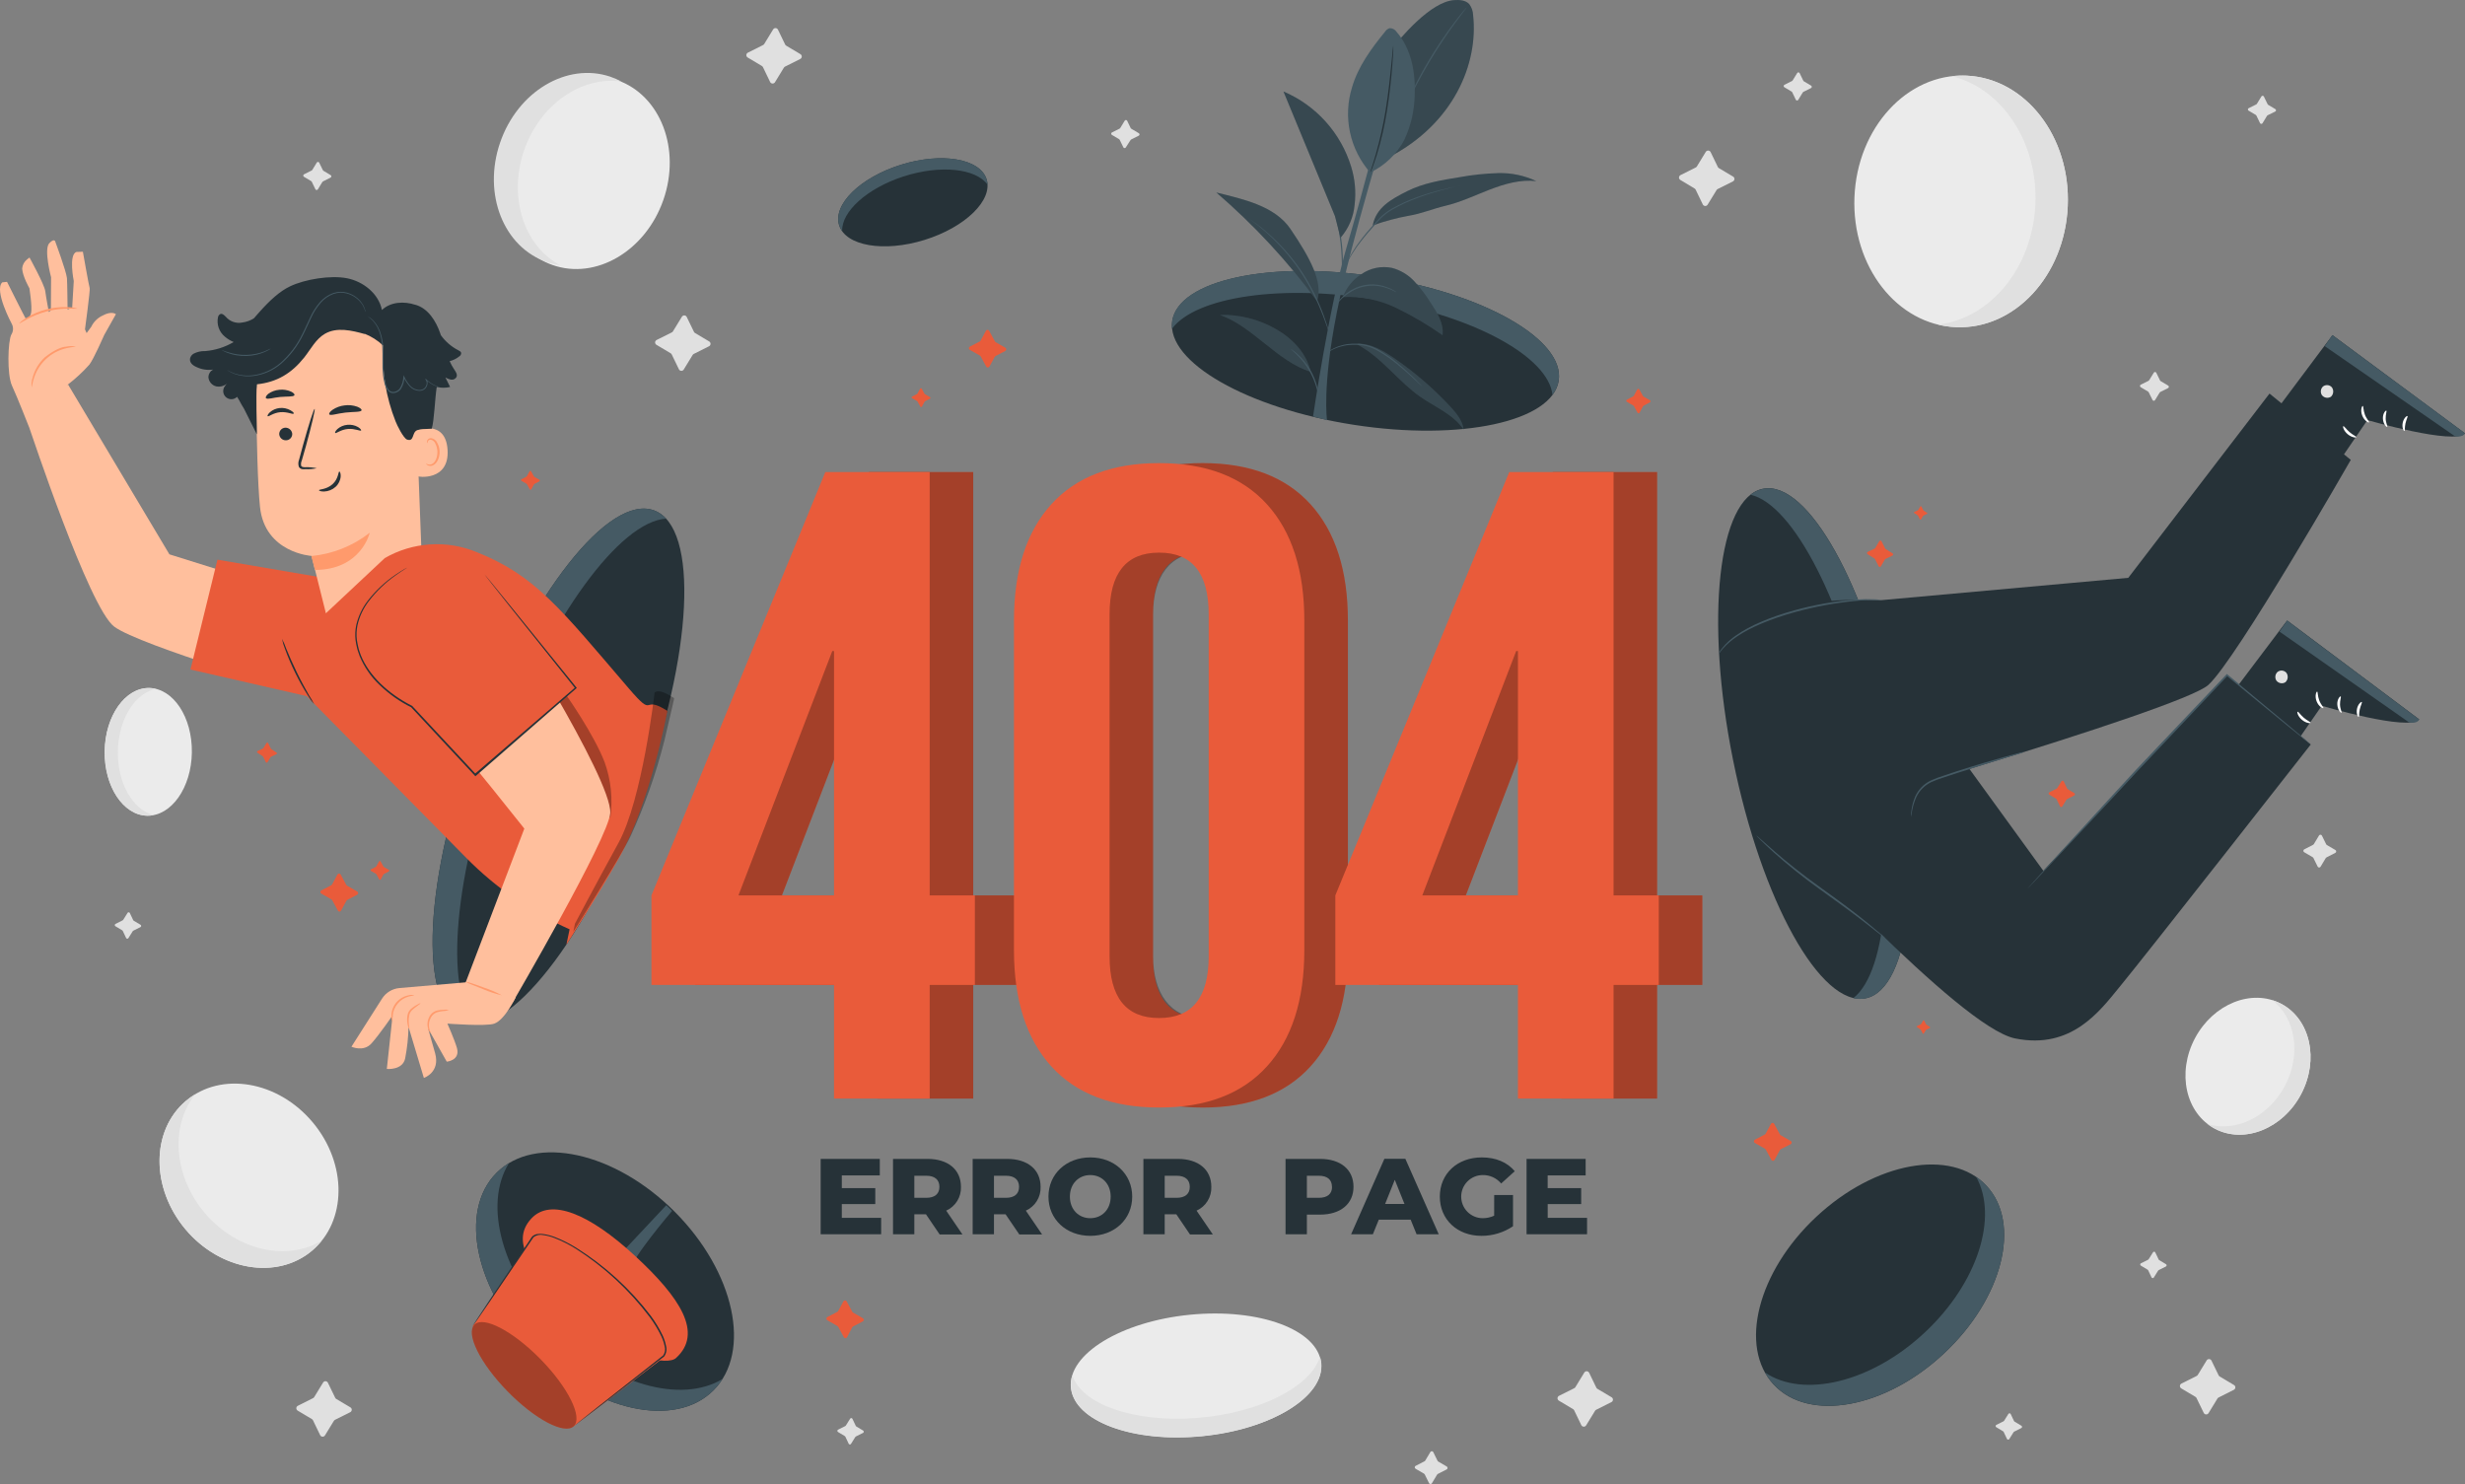 <svg width="794" height="478" viewBox="0 0 794 478" fill="none" xmlns="http://www.w3.org/2000/svg">
<rect x="0" y="0" width="794" height="478" fill="#808080" stroke="none"/>
<path d="M666.043 66.246C666.937 43.872 652.281 25.119 633.308 24.36C614.335 23.601 598.229 41.123 597.335 63.496C596.442 85.87 611.097 104.623 630.07 105.382C649.043 106.141 665.149 88.619 666.043 66.246Z" fill="#EBEBEB"/>
<path d="M655.593 65.999C654.619 86.374 641.035 102.587 624.277 104.57C626.072 105.007 627.905 105.271 629.75 105.359C648.719 106.334 664.963 88.992 666.036 66.623C667.109 44.254 652.605 25.346 633.636 24.371C631.982 24.288 630.323 24.343 628.678 24.535C644.867 28.468 656.557 45.831 655.593 65.999Z" fill="#E0E0E0"/>
<path d="M387.162 462.606C409.423 460.425 426.613 449.896 425.556 439.087C424.499 428.279 405.596 421.285 383.335 423.465C361.073 425.646 343.884 436.175 344.941 446.984C345.998 457.792 364.901 464.786 387.162 462.606Z" fill="#EBEBEB"/>
<path d="M385.623 456.698C365.308 458.308 348.407 452.316 345.408 442.971C345.088 444.003 344.933 445.079 344.948 446.159C345.134 457.048 363.337 464.453 385.623 462.69C407.909 460.926 425.838 450.694 425.652 439.805C425.635 438.852 425.476 437.907 425.182 437.001C422.237 446.652 405.698 455.142 385.623 456.698Z" fill="#E0E0E0"/>
<path d="M100.46 402.886C111.791 393.388 111.914 374.859 100.734 361.502C89.555 348.144 71.306 345.016 59.975 354.514C48.645 364.013 48.522 382.541 59.701 395.899C70.881 409.257 89.129 412.385 100.46 402.886Z" fill="#EBEBEB"/>
<path d="M66.003 390.75C76.292 402.8 92.361 406.372 103.624 399.612C102.725 400.732 101.725 401.766 100.636 402.702C89.416 412.32 71.17 409.373 59.884 396.129C48.599 382.885 48.544 364.306 59.764 354.687C60.746 353.848 61.797 353.093 62.905 352.431C54.816 362.487 55.856 378.788 66.003 390.75Z" fill="#E0E0E0"/>
<path d="M61.802 242.37C61.968 231.009 55.812 221.707 48.05 221.593C40.289 221.479 33.862 230.596 33.696 241.957C33.529 253.318 39.686 262.62 47.447 262.734C55.209 262.848 61.636 253.73 61.802 242.37Z" fill="#EBEBEB"/>
<path d="M37.97 241.832C37.74 252.184 42.786 260.915 49.55 262.548C48.831 262.697 48.096 262.763 47.361 262.745C39.601 262.515 33.504 253.116 33.756 241.756C34.007 230.396 40.487 221.369 48.248 221.599C48.927 221.618 49.602 221.71 50.262 221.873C43.486 223.242 38.189 231.59 37.97 241.832Z" fill="#E0E0E0"/>
<path d="M707.007 334.432C701.129 345.54 704.007 358.587 713.454 363.55C722.9 368.512 735.345 363.55 741.202 352.431C747.058 341.312 744.201 328.276 734.765 323.302C725.33 318.329 712.906 323.313 707.007 334.432Z" fill="#EBEBEB"/>
<path d="M735.991 349.747C741.354 339.614 739.428 327.837 731.897 322.119C732.887 322.425 733.847 322.821 734.765 323.302C744.2 328.276 747.09 341.312 741.201 352.431C735.312 363.55 722.888 368.523 713.453 363.583C712.627 363.151 711.84 362.649 711.1 362.082C720.053 364.799 730.682 359.77 735.991 349.747Z" fill="#E0E0E0"/>
<path d="M213.656 64.454C219.419 48.012 212.784 30.714 198.836 25.817C184.889 20.921 168.911 30.28 163.148 46.722C157.385 63.164 164.019 80.463 177.967 85.359C191.914 90.256 207.893 80.896 213.656 64.454Z" fill="#EBEBEB"/>
<path d="M168.785 48.526C163.652 63.545 168.785 79.199 180.388 85.41C178.971 85.209 177.575 84.879 176.218 84.424C162.218 79.681 155.421 62.515 161.069 45.984C166.717 29.454 182.61 19.978 196.61 24.71C197.831 25.131 199.017 25.647 200.156 26.255C187.295 24.447 173.864 33.649 168.785 48.526Z" fill="#E0E0E0"/>
<path d="M553.652 54.145L558.26 56.884C558.395 56.968 558.506 57.087 558.579 57.229C558.653 57.37 558.687 57.529 558.678 57.688C558.669 57.847 558.617 58.001 558.528 58.133C558.439 58.266 558.317 58.371 558.173 58.44L553.291 60.883C553.138 60.959 553.009 61.077 552.919 61.222L550.062 65.889C549.985 66.028 549.873 66.144 549.736 66.225C549.599 66.306 549.443 66.349 549.285 66.349C549.126 66.349 548.97 66.306 548.833 66.225C548.696 66.144 548.584 66.028 548.507 65.889L546.176 61.069C546.102 60.917 545.984 60.791 545.837 60.707L541.239 57.947C541.104 57.863 540.994 57.744 540.92 57.602C540.847 57.461 540.813 57.302 540.822 57.143C540.831 56.984 540.882 56.83 540.971 56.698C541.06 56.565 541.183 56.46 541.327 56.391L546.209 53.948C546.362 53.871 546.49 53.754 546.581 53.609L549.427 48.953C549.505 48.814 549.618 48.698 549.756 48.618C549.894 48.537 550.05 48.495 550.209 48.495C550.369 48.495 550.525 48.537 550.663 48.618C550.8 48.698 550.914 48.814 550.992 48.953L553.324 53.773C553.396 53.925 553.51 54.054 553.652 54.145Z" fill="#E0E0E0"/>
<path d="M108.277 450.574L112.885 453.312C113.021 453.396 113.131 453.515 113.204 453.657C113.278 453.798 113.312 453.957 113.303 454.116C113.294 454.275 113.242 454.429 113.153 454.561C113.064 454.694 112.942 454.8 112.798 454.868L107.916 457.311C107.763 457.388 107.634 457.505 107.544 457.65L104.687 462.317C104.605 462.454 104.489 462.566 104.349 462.643C104.21 462.719 104.052 462.756 103.893 462.751C103.734 462.745 103.58 462.697 103.446 462.611C103.312 462.525 103.204 462.404 103.132 462.262L100.801 457.442C100.724 457.292 100.606 457.167 100.462 457.081L95.864 454.342C95.729 454.258 95.619 454.139 95.545 453.998C95.472 453.856 95.438 453.697 95.447 453.538C95.456 453.379 95.507 453.225 95.596 453.093C95.685 452.961 95.808 452.855 95.952 452.786L100.834 450.333C100.989 450.259 101.119 450.141 101.206 449.993L104.052 445.337C104.128 445.198 104.241 445.082 104.377 445.001C104.514 444.92 104.67 444.877 104.829 444.877C104.988 444.877 105.144 444.92 105.281 445.001C105.417 445.082 105.53 445.198 105.606 445.337L107.949 450.168C108.014 450.334 108.128 450.476 108.277 450.574Z" fill="#E0E0E0"/>
<path d="M514.519 447.32L519.127 450.059C519.263 450.143 519.373 450.262 519.446 450.403C519.52 450.545 519.554 450.703 519.545 450.863C519.536 451.022 519.484 451.176 519.395 451.308C519.307 451.44 519.184 451.546 519.04 451.614L514.158 454.068C514.003 454.141 513.873 454.26 513.786 454.408L510.929 459.064C510.852 459.203 510.74 459.319 510.603 459.4C510.467 459.481 510.311 459.524 510.152 459.524C509.993 459.524 509.837 459.481 509.7 459.4C509.564 459.319 509.451 459.203 509.375 459.064L507.043 454.233C506.966 454.083 506.849 453.957 506.704 453.871L502.107 451.132C501.971 451.048 501.861 450.929 501.787 450.788C501.714 450.646 501.68 450.488 501.689 450.329C501.698 450.169 501.749 450.016 501.838 449.883C501.927 449.751 502.05 449.645 502.194 449.577L507.076 447.134C507.229 447.057 507.358 446.94 507.448 446.794L510.294 442.128C510.372 441.989 510.486 441.873 510.623 441.792C510.761 441.712 510.917 441.669 511.077 441.669C511.236 441.669 511.393 441.712 511.53 441.792C511.668 441.873 511.781 441.989 511.859 442.128L514.191 446.948C514.262 447.101 514.376 447.23 514.519 447.32Z" fill="#E0E0E0"/>
<path d="M715.006 443.366L719.604 446.115C719.74 446.197 719.851 446.314 719.926 446.454C720.001 446.594 720.036 446.752 720.028 446.911C720.02 447.069 719.97 447.223 719.881 447.355C719.793 447.487 719.671 447.592 719.527 447.66L714.634 450.125C714.481 450.201 714.352 450.319 714.262 450.464L711.416 455.12C711.34 455.259 711.227 455.376 711.09 455.456C710.954 455.537 710.798 455.58 710.639 455.58C710.48 455.58 710.324 455.537 710.187 455.456C710.051 455.376 709.938 455.259 709.862 455.12L707.519 450.3C707.45 450.145 707.336 450.015 707.191 449.927L702.594 447.189C702.458 447.106 702.347 446.987 702.273 446.847C702.198 446.706 702.163 446.547 702.171 446.388C702.179 446.229 702.229 446.075 702.317 445.942C702.405 445.809 702.527 445.703 702.67 445.633L707.552 443.19C707.705 443.114 707.834 442.996 707.924 442.851L710.781 438.184C710.863 438.047 710.979 437.935 711.119 437.858C711.258 437.782 711.416 437.745 711.575 437.751C711.734 437.756 711.888 437.804 712.022 437.89C712.156 437.976 712.264 438.097 712.336 438.239L714.678 443.059C714.756 443.19 714.87 443.296 715.006 443.366Z" fill="#E0E0E0"/>
<path d="M223.852 107.243L228.449 109.982C228.585 110.065 228.696 110.183 228.77 110.324C228.845 110.465 228.88 110.623 228.872 110.782C228.864 110.941 228.814 111.095 228.726 111.228C228.638 111.361 228.516 111.468 228.373 111.537L223.48 113.991C223.327 114.067 223.198 114.185 223.108 114.331L220.262 118.986C220.185 119.126 220.073 119.242 219.936 119.323C219.799 119.404 219.644 119.447 219.485 119.447C219.326 119.447 219.17 119.404 219.033 119.323C218.896 119.242 218.784 119.126 218.707 118.986L216.365 114.155C216.293 114.006 216.179 113.88 216.037 113.794L211.439 111.055C211.304 110.972 211.193 110.854 211.118 110.713C211.044 110.572 211.009 110.414 211.017 110.255C211.025 110.096 211.075 109.941 211.163 109.809C211.251 109.676 211.373 109.569 211.516 109.5L216.409 107.057C216.556 106.977 216.681 106.86 216.77 106.717L219.627 102.05C219.703 101.911 219.816 101.795 219.953 101.714C220.089 101.633 220.245 101.59 220.404 101.59C220.563 101.59 220.719 101.633 220.856 101.714C220.992 101.795 221.105 101.911 221.181 102.05L223.524 106.871C223.591 107.026 223.706 107.156 223.852 107.243Z" fill="#E0E0E0"/>
<path d="M253.241 14.709L257.838 17.447C257.974 17.532 258.084 17.651 258.157 17.792C258.231 17.933 258.265 18.092 258.256 18.251C258.247 18.41 258.195 18.564 258.106 18.697C258.018 18.829 257.895 18.935 257.751 19.003L252.869 21.457C252.714 21.53 252.584 21.648 252.497 21.796L249.651 26.452C249.573 26.591 249.459 26.707 249.322 26.788C249.184 26.868 249.028 26.911 248.868 26.911C248.709 26.911 248.552 26.868 248.415 26.788C248.277 26.707 248.164 26.591 248.086 26.452L245.754 21.621C245.678 21.474 245.565 21.349 245.426 21.26L240.817 18.51C240.682 18.426 240.572 18.307 240.498 18.166C240.425 18.024 240.391 17.865 240.4 17.706C240.409 17.547 240.46 17.393 240.549 17.261C240.638 17.129 240.761 17.023 240.905 16.954L245.787 14.512C245.94 14.435 246.069 14.317 246.159 14.172L249.016 9.505C249.092 9.366 249.205 9.25 249.342 9.169C249.478 9.088 249.634 9.045 249.793 9.045C249.952 9.045 250.108 9.088 250.245 9.169C250.381 9.25 250.494 9.366 250.57 9.505L252.902 14.325C252.972 14.486 253.09 14.62 253.241 14.709Z" fill="#E0E0E0"/>
<path d="M104.182 55.011L106.502 56.402C106.573 56.441 106.632 56.498 106.673 56.567C106.715 56.637 106.736 56.716 106.736 56.797C106.736 56.877 106.715 56.956 106.673 57.026C106.632 57.095 106.573 57.152 106.502 57.191L104.029 58.44C103.952 58.476 103.888 58.533 103.842 58.604L102.398 60.97C102.357 61.041 102.299 61.1 102.229 61.14C102.159 61.181 102.079 61.203 101.998 61.203C101.917 61.203 101.837 61.181 101.767 61.14C101.697 61.1 101.639 61.041 101.599 60.97L100.416 58.527C100.38 58.451 100.323 58.386 100.252 58.341L97.91 56.95C97.839 56.911 97.78 56.854 97.739 56.785C97.698 56.715 97.676 56.636 97.676 56.556C97.676 56.475 97.698 56.396 97.739 56.326C97.78 56.257 97.839 56.2 97.91 56.161L100.395 54.912C100.471 54.876 100.535 54.819 100.581 54.748L102.025 52.382C102.064 52.311 102.121 52.252 102.19 52.211C102.26 52.169 102.339 52.148 102.419 52.148C102.5 52.148 102.579 52.169 102.649 52.211C102.718 52.252 102.775 52.311 102.814 52.382L104.007 54.825C104.042 54.905 104.104 54.971 104.182 55.011Z" fill="#E0E0E0"/>
<path d="M364.486 41.515L366.818 42.906C366.889 42.945 366.948 43.002 366.989 43.071C367.03 43.141 367.052 43.22 367.052 43.3C367.052 43.381 367.03 43.46 366.989 43.53C366.948 43.599 366.889 43.656 366.818 43.695L364.344 44.933C364.265 44.969 364.2 45.031 364.158 45.108L362.637 47.474C362.598 47.545 362.541 47.604 362.472 47.645C362.402 47.687 362.323 47.708 362.243 47.708C362.162 47.708 362.083 47.687 362.013 47.645C361.944 47.604 361.887 47.545 361.849 47.474L360.666 45.031C360.63 44.955 360.573 44.89 360.502 44.845L358.16 43.454C358.089 43.415 358.03 43.358 357.989 43.289C357.948 43.219 357.926 43.14 357.926 43.059C357.926 42.979 357.948 42.9 357.989 42.83C358.03 42.761 358.089 42.704 358.16 42.665L360.644 41.427C360.721 41.387 360.785 41.326 360.831 41.252L362.275 38.886C362.314 38.815 362.371 38.756 362.44 38.714C362.51 38.673 362.589 38.651 362.669 38.651C362.75 38.651 362.829 38.673 362.899 38.714C362.968 38.756 363.025 38.815 363.064 38.886L364.246 41.34C364.305 41.422 364.39 41.483 364.486 41.515Z" fill="#E0E0E0"/>
<path d="M581.019 26.178L583.362 27.57C583.432 27.608 583.492 27.665 583.533 27.735C583.574 27.804 583.596 27.883 583.596 27.964C583.596 28.045 583.574 28.124 583.533 28.193C583.492 28.263 583.432 28.32 583.362 28.358L580.877 29.596C580.8 29.637 580.736 29.697 580.691 29.771L579.246 32.138C579.207 32.208 579.15 32.268 579.081 32.309C579.012 32.35 578.933 32.372 578.852 32.372C578.771 32.372 578.692 32.35 578.623 32.309C578.553 32.268 578.496 32.208 578.458 32.138L577.276 29.684C577.235 29.607 577.175 29.543 577.101 29.497L574.769 28.106C574.698 28.068 574.639 28.011 574.598 27.941C574.557 27.872 574.535 27.793 574.535 27.712C574.535 27.631 574.557 27.552 574.598 27.483C574.639 27.413 574.698 27.356 574.769 27.317L577.243 26.08C577.322 26.043 577.387 25.981 577.429 25.904L578.885 23.538C578.923 23.467 578.98 23.408 579.05 23.367C579.119 23.326 579.198 23.304 579.279 23.304C579.359 23.304 579.439 23.326 579.508 23.367C579.577 23.408 579.634 23.467 579.673 23.538L580.855 25.981C580.889 26.061 580.947 26.13 581.019 26.178Z" fill="#E0E0E0"/>
<path d="M730.559 33.737L732.891 35.128C732.962 35.167 733.021 35.224 733.062 35.293C733.103 35.363 733.125 35.442 733.125 35.523C733.125 35.603 733.103 35.683 733.062 35.752C733.021 35.822 732.962 35.879 732.891 35.917L730.417 37.133C730.341 37.174 730.276 37.234 730.231 37.308L728.786 39.675C728.746 39.745 728.688 39.804 728.618 39.845C728.548 39.886 728.468 39.907 728.387 39.907C728.306 39.907 728.226 39.886 728.156 39.845C728.085 39.804 728.027 39.745 727.987 39.675L726.805 37.221C726.769 37.144 726.712 37.08 726.641 37.035L724.298 35.643C724.228 35.605 724.168 35.548 724.127 35.478C724.086 35.409 724.064 35.33 724.064 35.249C724.064 35.168 724.086 35.089 724.127 35.02C724.168 34.95 724.228 34.893 724.298 34.855L726.783 33.617C726.862 33.58 726.928 33.518 726.969 33.441L728.414 31.075C728.453 31.004 728.51 30.945 728.579 30.904C728.648 30.863 728.728 30.841 728.808 30.841C728.889 30.841 728.968 30.863 729.037 30.904C729.107 30.945 729.164 31.004 729.202 31.075L730.417 33.551C730.444 33.626 730.494 33.691 730.559 33.737Z" fill="#E0E0E0"/>
<path d="M463.271 470.752L466.008 472.352C466.09 472.399 466.158 472.466 466.205 472.548C466.252 472.63 466.277 472.723 466.277 472.817C466.277 472.912 466.252 473.004 466.205 473.086C466.158 473.168 466.09 473.236 466.008 473.283L463.129 474.751C463.039 474.799 462.963 474.871 462.91 474.959L461.246 477.73C461.199 477.812 461.131 477.88 461.05 477.928C460.968 477.975 460.875 478 460.781 478C460.687 478 460.594 477.975 460.512 477.928C460.431 477.88 460.363 477.812 460.316 477.73L458.915 474.882C458.867 474.798 458.799 474.727 458.718 474.674L455.97 473.075C455.888 473.029 455.82 472.962 455.772 472.882C455.724 472.801 455.699 472.708 455.699 472.615C455.699 472.521 455.724 472.428 455.772 472.347C455.82 472.267 455.888 472.2 455.97 472.154L458.849 470.676C458.939 470.632 459.015 470.563 459.068 470.478L460.732 467.696C460.779 467.614 460.846 467.546 460.928 467.499C461.01 467.451 461.103 467.426 461.197 467.426C461.291 467.426 461.384 467.451 461.466 467.499C461.547 467.546 461.615 467.614 461.662 467.696L463.063 470.544C463.109 470.634 463.182 470.706 463.271 470.752Z" fill="#E0E0E0"/>
<path d="M749.497 272.177L752.244 273.776C752.326 273.822 752.394 273.888 752.442 273.969C752.49 274.05 752.515 274.142 752.515 274.236C752.515 274.33 752.49 274.422 752.442 274.503C752.394 274.584 752.326 274.651 752.244 274.696L749.365 276.175C749.273 276.22 749.196 276.293 749.146 276.383L747.483 279.155C747.436 279.237 747.368 279.305 747.286 279.352C747.204 279.4 747.112 279.424 747.017 279.424C746.923 279.424 746.83 279.4 746.748 279.352C746.667 279.305 746.599 279.237 746.552 279.155L745.151 276.307C745.105 276.217 745.032 276.144 744.943 276.098L742.207 274.499C742.124 274.454 742.056 274.387 742.008 274.306C741.961 274.225 741.936 274.133 741.936 274.039C741.936 273.945 741.961 273.853 742.008 273.772C742.056 273.691 742.124 273.624 742.207 273.579L745.085 272.1C745.176 272.052 745.251 271.98 745.304 271.892L746.968 269.12C747.015 269.038 747.083 268.97 747.164 268.923C747.246 268.876 747.339 268.851 747.433 268.851C747.528 268.851 747.62 268.876 747.702 268.923C747.784 268.97 747.851 269.038 747.898 269.12L749.299 271.969C749.344 272.055 749.412 272.127 749.497 272.177Z" fill="#E0E0E0"/>
<path d="M43.072 296.562L45.261 297.865C45.327 297.903 45.382 297.957 45.42 298.022C45.458 298.088 45.478 298.162 45.478 298.238C45.478 298.314 45.458 298.388 45.42 298.454C45.382 298.519 45.327 298.573 45.261 298.61L42.918 299.782C42.847 299.822 42.787 299.879 42.743 299.947L41.375 302.138C41.338 302.204 41.284 302.259 41.218 302.297C41.153 302.335 41.078 302.356 41.003 302.356C40.927 302.356 40.852 302.335 40.787 302.297C40.722 302.259 40.668 302.204 40.631 302.138L39.536 299.826C39.496 299.755 39.44 299.695 39.372 299.651L37.183 298.336C37.117 298.299 37.062 298.245 37.023 298.18C36.985 298.114 36.965 298.04 36.965 297.964C36.965 297.888 36.985 297.814 37.023 297.748C37.062 297.683 37.117 297.629 37.183 297.592L39.525 296.419C39.6 296.386 39.662 296.328 39.7 296.255L41.068 294.064C41.103 293.995 41.156 293.937 41.222 293.896C41.288 293.855 41.363 293.834 41.441 293.834C41.518 293.834 41.594 293.855 41.659 293.896C41.725 293.937 41.778 293.995 41.813 294.064L42.907 296.376C42.949 296.448 43.005 296.511 43.072 296.562Z" fill="#E0E0E0"/>
<path d="M275.825 459.458L278.015 460.772C278.081 460.81 278.136 460.864 278.174 460.929C278.212 460.995 278.232 461.069 278.232 461.145C278.232 461.221 278.212 461.295 278.174 461.361C278.136 461.426 278.081 461.48 278.015 461.517L275.672 462.689C275.599 462.726 275.539 462.783 275.497 462.854L274.129 465.045C274.092 465.111 274.038 465.166 273.972 465.204C273.907 465.242 273.832 465.263 273.757 465.263C273.681 465.263 273.606 465.242 273.541 465.204C273.476 465.166 273.422 465.111 273.384 465.045L272.29 462.733C272.25 462.662 272.194 462.602 272.126 462.558L269.937 461.243C269.87 461.206 269.815 461.152 269.777 461.087C269.739 461.021 269.719 460.947 269.719 460.871C269.719 460.795 269.739 460.721 269.777 460.655C269.815 460.59 269.87 460.536 269.937 460.499L272.279 459.326C272.354 459.293 272.416 459.235 272.454 459.162L273.822 456.971C273.859 456.905 273.913 456.85 273.979 456.812C274.044 456.773 274.119 456.753 274.194 456.753C274.27 456.753 274.345 456.773 274.41 456.812C274.475 456.85 274.53 456.905 274.567 456.971L275.661 459.283C275.698 459.355 275.755 459.416 275.825 459.458Z" fill="#E0E0E0"/>
<path d="M695.48 405.868L697.67 407.182C697.736 407.219 697.791 407.273 697.829 407.339C697.867 407.404 697.887 407.479 697.887 407.555C697.887 407.631 697.867 407.705 697.829 407.77C697.791 407.836 697.736 407.89 697.67 407.927L695.327 409.099C695.254 409.136 695.194 409.193 695.152 409.264L693.784 411.455C693.747 411.521 693.693 411.576 693.627 411.614C693.562 411.652 693.487 411.672 693.412 411.672C693.336 411.672 693.262 411.652 693.196 411.614C693.131 411.576 693.077 411.521 693.04 411.455L691.945 409.143C691.913 409.071 691.859 409.009 691.792 408.968L689.603 407.653C689.536 407.616 689.481 407.562 689.443 407.497C689.405 407.431 689.385 407.357 689.385 407.281C689.385 407.205 689.405 407.13 689.443 407.065C689.481 407 689.536 406.945 689.603 406.908L691.945 405.736C692.02 405.703 692.082 405.645 692.12 405.572L693.488 403.381C693.525 403.315 693.579 403.26 693.645 403.221C693.71 403.183 693.785 403.163 693.86 403.163C693.936 403.163 694.011 403.183 694.076 403.221C694.141 403.26 694.196 403.315 694.233 403.381L695.327 405.681C695.359 405.757 695.413 405.822 695.48 405.868Z" fill="#E0E0E0"/>
<path d="M648.915 457.902L651.104 459.217C651.17 459.254 651.225 459.308 651.264 459.374C651.302 459.439 651.322 459.514 651.322 459.589C651.322 459.665 651.302 459.74 651.264 459.805C651.225 459.871 651.17 459.925 651.104 459.962L648.762 461.134C648.687 461.167 648.625 461.225 648.587 461.298L647.219 463.489C647.181 463.555 647.127 463.61 647.062 463.649C646.997 463.687 646.922 463.707 646.846 463.707C646.771 463.707 646.696 463.687 646.631 463.649C646.565 463.61 646.511 463.555 646.474 463.489L645.38 461.178C645.34 461.11 645.283 461.054 645.215 461.013L643.026 459.699C642.96 459.662 642.905 459.608 642.867 459.542C642.829 459.477 642.809 459.402 642.809 459.326C642.809 459.251 642.829 459.176 642.867 459.111C642.905 459.045 642.96 458.991 643.026 458.954L645.369 457.782C645.44 457.742 645.5 457.686 645.544 457.617L646.912 455.427C646.949 455.36 647.003 455.305 647.069 455.267C647.134 455.229 647.209 455.209 647.284 455.209C647.36 455.209 647.434 455.229 647.5 455.267C647.565 455.305 647.619 455.36 647.656 455.427L648.751 457.738C648.792 457.805 648.848 457.861 648.915 457.902Z" fill="#E0E0E0"/>
<path d="M695.994 122.766L698.38 124.19C698.451 124.23 698.509 124.288 698.55 124.358C698.591 124.429 698.612 124.508 698.612 124.59C698.612 124.671 698.591 124.751 698.55 124.821C698.509 124.891 698.451 124.949 698.38 124.99L695.841 126.26C695.764 126.301 695.7 126.361 695.655 126.436L694.166 128.857C694.126 128.927 694.068 128.986 693.998 129.027C693.927 129.068 693.848 129.089 693.767 129.089C693.685 129.089 693.606 129.068 693.535 129.027C693.465 128.986 693.407 128.927 693.367 128.857L692.108 126.326C692.071 126.247 692.01 126.181 691.933 126.14L689.547 124.716C689.474 124.676 689.413 124.618 689.37 124.547C689.327 124.475 689.305 124.394 689.305 124.31C689.305 124.227 689.327 124.146 689.37 124.074C689.413 124.003 689.474 123.944 689.547 123.905L692.086 122.645C692.164 122.601 692.228 122.537 692.272 122.459L693.75 120.049C693.789 119.976 693.848 119.915 693.919 119.872C693.99 119.829 694.072 119.807 694.155 119.807C694.238 119.807 694.32 119.829 694.391 119.872C694.462 119.915 694.521 119.976 694.56 120.049L695.775 122.547C695.794 122.596 695.824 122.642 695.861 122.679C695.899 122.717 695.944 122.747 695.994 122.766Z" fill="#E0E0E0"/>
<path d="M619.6 164.437L620.695 165.149C620.729 165.167 620.758 165.193 620.779 165.226C620.799 165.259 620.81 165.297 620.81 165.336C620.81 165.374 620.799 165.412 620.779 165.445C620.758 165.478 620.729 165.505 620.695 165.522L619.534 166.08C619.496 166.098 619.464 166.129 619.447 166.168L618.79 167.264C618.771 167.298 618.744 167.326 618.71 167.346C618.676 167.366 618.638 167.377 618.599 167.377C618.559 167.377 618.521 167.366 618.487 167.346C618.454 167.326 618.426 167.298 618.407 167.264L617.805 166.07C617.785 166.032 617.754 166.002 617.717 165.982L616.623 165.27C616.588 165.253 616.559 165.226 616.539 165.193C616.519 165.16 616.508 165.122 616.508 165.084C616.508 165.045 616.519 165.007 616.539 164.974C616.559 164.941 616.588 164.915 616.623 164.897L617.794 164.339C617.831 164.319 617.862 164.288 617.882 164.251L618.538 163.156C618.556 163.121 618.582 163.092 618.615 163.072C618.648 163.051 618.686 163.04 618.725 163.04C618.763 163.04 618.801 163.051 618.834 163.072C618.867 163.092 618.893 163.121 618.911 163.156L619.524 164.35C619.54 164.386 619.566 164.416 619.6 164.437Z" fill="#E95B3A"/>
<path d="M620.5 330.028L621.595 330.74C621.63 330.758 621.659 330.784 621.679 330.817C621.699 330.85 621.71 330.888 621.71 330.927C621.71 330.965 621.699 331.003 621.679 331.036C621.659 331.069 621.63 331.096 621.595 331.113L620.435 331.672C620.395 331.688 620.364 331.72 620.347 331.759L619.69 332.855C619.671 332.889 619.644 332.917 619.61 332.937C619.576 332.957 619.538 332.968 619.499 332.968C619.46 332.968 619.421 332.957 619.388 332.937C619.354 332.917 619.326 332.889 619.307 332.855L618.705 331.661C618.682 331.626 618.652 331.596 618.618 331.573L617.523 330.872C617.489 330.853 617.46 330.825 617.44 330.791C617.421 330.758 617.41 330.719 617.41 330.68C617.41 330.641 617.421 330.603 617.44 330.569C617.46 330.535 617.489 330.507 617.523 330.488L618.694 329.93C618.728 329.91 618.758 329.884 618.782 329.853L619.428 328.758C619.447 328.723 619.474 328.695 619.508 328.675C619.542 328.655 619.58 328.645 619.619 328.645C619.658 328.645 619.697 328.655 619.73 328.675C619.764 328.695 619.792 328.723 619.811 328.758L620.413 329.952C620.437 329.982 620.467 330.008 620.5 330.028Z" fill="#E95B3A"/>
<path d="M665.955 254.145L668.145 255.46C668.211 255.497 668.266 255.551 668.304 255.616C668.342 255.682 668.362 255.756 668.362 255.832C668.362 255.908 668.342 255.983 668.304 256.048C668.266 256.113 668.211 256.168 668.145 256.205L665.835 257.377C665.759 257.413 665.694 257.47 665.649 257.541L664.292 259.732C664.255 259.798 664.201 259.853 664.135 259.892C664.07 259.93 663.995 259.95 663.92 259.95C663.844 259.95 663.769 259.93 663.704 259.892C663.639 259.853 663.584 259.798 663.547 259.732L662.453 257.432C662.42 257.359 662.367 257.298 662.3 257.256L660.11 255.942C660.044 255.905 659.989 255.85 659.951 255.785C659.913 255.72 659.893 255.645 659.893 255.569C659.893 255.493 659.913 255.419 659.951 255.354C659.989 255.288 660.044 255.234 660.11 255.197L662.453 254.025C662.528 253.991 662.59 253.934 662.628 253.86L663.996 251.669C664.033 251.603 664.087 251.548 664.153 251.51C664.218 251.472 664.292 251.451 664.368 251.451C664.444 251.451 664.519 251.472 664.584 251.51C664.649 251.548 664.703 251.603 664.74 251.669L665.835 253.981C665.857 254.047 665.899 254.104 665.955 254.145Z" fill="#E95B3A"/>
<path d="M607.387 176.838L609.576 178.207C609.643 178.243 609.698 178.296 609.737 178.36C609.775 178.425 609.796 178.499 609.796 178.574C609.796 178.65 609.775 178.724 609.737 178.788C609.698 178.853 609.643 178.906 609.576 178.941L607.31 180.037C607.24 180.077 607.18 180.133 607.135 180.201L605.866 182.392C605.829 182.458 605.774 182.513 605.709 182.551C605.644 182.59 605.569 182.61 605.493 182.61C605.418 182.61 605.343 182.59 605.278 182.551C605.212 182.513 605.158 182.458 605.121 182.392L603.95 180.059C603.91 179.988 603.854 179.928 603.786 179.883L601.597 178.514C601.531 178.477 601.476 178.423 601.437 178.357C601.399 178.292 601.379 178.217 601.379 178.142C601.379 178.066 601.399 177.991 601.437 177.926C601.476 177.86 601.531 177.806 601.597 177.769L603.873 176.674C603.943 176.641 604 176.587 604.038 176.52L605.318 174.329C605.354 174.263 605.407 174.207 605.471 174.169C605.536 174.13 605.61 174.11 605.685 174.11C605.76 174.11 605.834 174.13 605.899 174.169C605.963 174.207 606.016 174.263 606.052 174.329L607.234 176.652C607.266 176.727 607.319 176.792 607.387 176.838Z" fill="#E95B3A"/>
<path d="M87.369 241.273L89.043 242.369C89.094 242.396 89.136 242.436 89.165 242.486C89.194 242.535 89.21 242.591 89.21 242.648C89.21 242.705 89.194 242.762 89.165 242.811C89.136 242.86 89.094 242.9 89.043 242.928L87.303 243.738C87.247 243.763 87.201 243.805 87.172 243.859L86.176 245.491C86.148 245.541 86.108 245.583 86.059 245.613C86.01 245.642 85.954 245.657 85.897 245.657C85.839 245.657 85.783 245.642 85.734 245.613C85.685 245.583 85.645 245.541 85.617 245.491L84.753 243.716C84.721 243.659 84.676 243.61 84.621 243.574L82.957 242.478C82.907 242.45 82.866 242.408 82.837 242.358C82.808 242.308 82.793 242.251 82.793 242.194C82.793 242.136 82.808 242.079 82.837 242.029C82.866 241.979 82.907 241.938 82.957 241.909L84.687 241.109C84.745 241.087 84.791 241.044 84.818 240.989L85.814 239.356C85.842 239.306 85.882 239.264 85.931 239.235C85.98 239.205 86.036 239.19 86.094 239.19C86.151 239.19 86.207 239.205 86.256 239.235C86.305 239.264 86.345 239.306 86.373 239.356L87.248 241.131C87.276 241.188 87.317 241.237 87.369 241.273Z" fill="#E95B3A"/>
<path d="M123.621 279.231L125.241 280.163C125.29 280.187 125.33 280.225 125.358 280.271C125.387 280.318 125.402 280.371 125.402 280.425C125.402 280.48 125.387 280.533 125.358 280.579C125.33 280.626 125.29 280.663 125.241 280.688L123.643 281.521C123.593 281.549 123.551 281.591 123.523 281.641L122.669 283.219C122.643 283.267 122.604 283.307 122.557 283.335C122.51 283.362 122.456 283.377 122.401 283.377C122.346 283.377 122.293 283.362 122.245 283.335C122.198 283.307 122.159 283.267 122.133 283.219L121.235 281.587C121.211 281.531 121.169 281.484 121.115 281.455L119.506 280.535C119.458 280.51 119.417 280.472 119.389 280.426C119.361 280.38 119.346 280.326 119.346 280.272C119.346 280.218 119.361 280.164 119.389 280.118C119.417 280.072 119.458 280.034 119.506 280.009L121.104 279.177C121.152 279.145 121.193 279.104 121.224 279.056L122.078 277.479C122.103 277.43 122.141 277.39 122.187 277.362C122.233 277.333 122.287 277.318 122.341 277.318C122.395 277.318 122.448 277.333 122.495 277.362C122.541 277.39 122.579 277.43 122.604 277.479L123.501 279.111C123.53 279.161 123.571 279.203 123.621 279.231Z" fill="#E95B3A"/>
<path d="M172.111 153.592L173.731 154.523C173.776 154.551 173.814 154.589 173.84 154.635C173.866 154.681 173.879 154.733 173.879 154.786C173.879 154.839 173.866 154.891 173.84 154.937C173.814 154.983 173.776 155.022 173.731 155.049L172.133 155.882C172.081 155.903 172.039 155.942 172.012 155.991L171.148 157.58C171.123 157.628 171.085 157.668 171.039 157.697C170.992 157.725 170.939 157.74 170.885 157.74C170.831 157.74 170.777 157.725 170.731 157.697C170.685 157.668 170.647 157.628 170.622 157.58L169.725 155.936C169.696 155.886 169.655 155.844 169.604 155.816L167.984 154.896C167.936 154.869 167.896 154.83 167.869 154.783C167.841 154.736 167.826 154.682 167.826 154.627C167.826 154.573 167.841 154.519 167.869 154.472C167.896 154.424 167.936 154.386 167.984 154.359L169.582 153.526C169.629 153.502 169.667 153.464 169.692 153.417L170.557 151.828C170.581 151.78 170.619 151.74 170.665 151.711C170.712 151.683 170.765 151.668 170.819 151.668C170.874 151.668 170.927 151.683 170.973 151.711C171.019 151.74 171.057 151.78 171.082 151.828L171.98 153.461C172.017 153.511 172.061 153.555 172.111 153.592Z" fill="#E95B3A"/>
<path d="M297.923 126.961L299.543 127.892C299.592 127.917 299.632 127.955 299.66 128.001C299.689 128.048 299.704 128.101 299.704 128.155C299.704 128.21 299.689 128.263 299.66 128.309C299.632 128.356 299.592 128.393 299.543 128.418L297.945 129.251C297.918 129.262 297.894 129.278 297.873 129.299C297.852 129.32 297.836 129.344 297.825 129.371L296.96 130.949C296.935 130.997 296.898 131.038 296.851 131.066C296.805 131.094 296.752 131.109 296.698 131.109C296.643 131.109 296.59 131.094 296.544 131.066C296.497 131.038 296.46 130.997 296.435 130.949L295.537 129.317C295.513 129.26 295.471 129.214 295.417 129.185L293.797 128.265C293.749 128.24 293.708 128.202 293.68 128.156C293.652 128.11 293.637 128.056 293.637 128.002C293.637 127.948 293.652 127.894 293.68 127.848C293.708 127.802 293.749 127.764 293.797 127.739L295.395 126.906C295.443 126.875 295.484 126.834 295.515 126.786L296.369 125.198C296.396 125.152 296.435 125.115 296.481 125.089C296.527 125.063 296.579 125.049 296.632 125.049C296.685 125.049 296.737 125.063 296.783 125.089C296.829 125.115 296.867 125.152 296.895 125.198L297.792 126.83C297.822 126.886 297.868 126.932 297.923 126.961Z" fill="#E95B3A"/>
<path d="M111.801 285.278L115.009 287.119C115.113 287.167 115.202 287.244 115.264 287.341C115.327 287.438 115.36 287.551 115.36 287.667C115.36 287.782 115.327 287.895 115.264 287.992C115.202 288.089 115.113 288.166 115.009 288.214L111.845 289.868C111.743 289.918 111.659 289.999 111.604 290.098L109.897 293.242C109.853 293.351 109.777 293.444 109.679 293.51C109.582 293.576 109.467 293.611 109.35 293.611C109.232 293.611 109.117 293.576 109.02 293.51C108.922 293.444 108.847 293.351 108.802 293.242L107.018 289.956C106.962 289.852 106.878 289.765 106.777 289.704L103.559 287.864C103.45 287.819 103.357 287.743 103.292 287.646C103.226 287.548 103.191 287.433 103.191 287.316C103.191 287.198 103.226 287.084 103.292 286.986C103.357 286.888 103.45 286.813 103.559 286.768L106.734 285.114C106.83 285.061 106.91 284.981 106.963 284.884L108.671 281.74C108.719 281.635 108.796 281.546 108.893 281.484C108.99 281.422 109.103 281.388 109.218 281.388C109.334 281.388 109.446 281.422 109.543 281.484C109.64 281.546 109.718 281.635 109.766 281.74L111.55 285.026C111.608 285.133 111.695 285.22 111.801 285.278Z" fill="#E95B3A"/>
<path d="M320.614 110.157L323.821 111.997C323.915 112.048 323.993 112.123 324.047 112.215C324.102 112.306 324.131 112.411 324.131 112.518C324.131 112.624 324.102 112.729 324.047 112.82C323.993 112.912 323.915 112.987 323.821 113.038L320.658 114.692C320.558 114.745 320.474 114.825 320.417 114.922L318.709 118.066C318.658 118.16 318.583 118.238 318.492 118.293C318.4 118.347 318.296 118.376 318.189 118.376C318.083 118.376 317.978 118.347 317.887 118.293C317.795 118.238 317.72 118.16 317.669 118.066L315.885 114.78C315.828 114.679 315.745 114.596 315.644 114.539L312.437 112.72C312.332 112.672 312.244 112.595 312.181 112.498C312.119 112.401 312.086 112.288 312.086 112.172C312.086 112.057 312.119 111.944 312.181 111.847C312.244 111.75 312.332 111.673 312.437 111.625L315.611 109.971C315.711 109.921 315.792 109.84 315.841 109.74L317.549 106.597C317.597 106.492 317.674 106.403 317.771 106.34C317.868 106.278 317.981 106.245 318.096 106.245C318.211 106.245 318.324 106.278 318.421 106.34C318.518 106.403 318.595 106.492 318.643 106.597L320.428 109.883C320.466 109.988 320.53 110.083 320.614 110.157Z" fill="#E95B3A"/>
<path d="M274.716 422.738L277.923 424.578C278.017 424.629 278.095 424.704 278.15 424.796C278.204 424.887 278.233 424.992 278.233 425.099C278.233 425.205 278.204 425.31 278.15 425.401C278.095 425.493 278.017 425.568 277.923 425.619L274.749 427.273C274.649 427.323 274.569 427.404 274.519 427.503L272.877 430.647C272.829 430.752 272.752 430.841 272.655 430.903C272.558 430.965 272.445 430.999 272.33 430.999C272.215 430.999 272.102 430.965 272.005 430.903C271.908 430.841 271.831 430.752 271.783 430.647L269.998 427.361C269.942 427.26 269.858 427.177 269.758 427.12L266.55 425.279C266.446 425.231 266.357 425.154 266.295 425.057C266.232 424.96 266.199 424.847 266.199 424.732C266.199 424.616 266.232 424.503 266.295 424.406C266.357 424.309 266.446 424.232 266.55 424.184L269.725 422.53C269.827 422.48 269.911 422.399 269.966 422.3L271.673 419.156C271.724 419.062 271.799 418.983 271.89 418.929C271.982 418.874 272.086 418.845 272.193 418.845C272.3 418.845 272.404 418.874 272.496 418.929C272.587 418.983 272.662 419.062 272.713 419.156L274.497 422.442C274.541 422.559 274.617 422.662 274.716 422.738Z" fill="#E95B3A"/>
<path d="M573.532 365.62L576.739 367.46C576.844 367.508 576.933 367.586 576.995 367.683C577.057 367.78 577.09 367.893 577.09 368.008C577.09 368.124 577.057 368.236 576.995 368.334C576.933 368.431 576.844 368.508 576.739 368.556L573.586 370.155C573.487 370.208 573.403 370.288 573.346 370.385L571.638 373.529C571.594 373.638 571.518 373.731 571.421 373.797C571.323 373.862 571.208 373.897 571.091 373.897C570.973 373.897 570.859 373.862 570.761 373.797C570.664 373.731 570.588 373.638 570.544 373.529L568.759 370.243C568.703 370.142 568.619 370.059 568.519 370.002L565.3 368.161C565.196 368.113 565.107 368.036 565.045 367.939C564.982 367.842 564.949 367.729 564.949 367.614C564.949 367.498 564.982 367.385 565.045 367.288C565.107 367.191 565.196 367.114 565.3 367.066L568.475 365.412C568.574 365.362 568.655 365.281 568.705 365.182L570.412 362.038C570.46 361.933 570.537 361.844 570.634 361.782C570.731 361.719 570.844 361.686 570.959 361.686C571.075 361.686 571.188 361.719 571.285 361.782C571.382 361.844 571.459 361.933 571.507 362.038L573.291 365.324C573.335 365.448 573.42 365.552 573.532 365.62Z" fill="#E95B3A"/>
<path d="M529.363 127.717L531.454 128.922C531.515 128.955 531.567 129.003 531.603 129.063C531.64 129.123 531.659 129.192 531.659 129.262C531.659 129.332 531.64 129.4 531.603 129.46C531.567 129.52 531.515 129.569 531.454 129.601L529.385 130.697C529.321 130.734 529.268 130.786 529.231 130.85L528.137 132.899C528.103 132.96 528.053 133.012 527.992 133.048C527.932 133.083 527.862 133.102 527.792 133.102C527.722 133.102 527.653 133.083 527.592 133.048C527.531 133.012 527.481 132.96 527.447 132.899L526.287 130.784C526.253 130.718 526.2 130.665 526.134 130.631L524.043 129.426C523.981 129.394 523.929 129.345 523.893 129.285C523.857 129.225 523.838 129.156 523.838 129.087C523.838 129.017 523.857 128.948 523.893 128.888C523.929 128.828 523.981 128.779 524.043 128.747L526.112 127.651C526.178 127.618 526.232 127.564 526.265 127.498L527.36 125.45C527.394 125.388 527.444 125.337 527.504 125.301C527.565 125.265 527.634 125.246 527.705 125.246C527.775 125.246 527.844 125.265 527.905 125.301C527.965 125.337 528.015 125.388 528.049 125.45L529.21 127.564C529.243 127.63 529.297 127.684 529.363 127.717Z" fill="#E95B3A"/>
<path d="M626.145 435.974C645.069 418.288 651.208 394.09 639.858 381.925C628.507 369.761 603.965 374.236 585.042 391.922C566.118 409.607 559.979 433.806 571.329 445.97C582.68 458.135 607.222 453.659 626.145 435.974Z" fill="#263238"/>
<path d="M620.031 429.146C602.813 445.293 580.888 450.475 568.52 442.073C569.303 443.492 570.263 444.806 571.376 445.984C582.76 458.121 607.312 453.597 626.215 435.894C645.119 418.191 651.205 393.993 639.821 381.866C638.835 380.804 637.734 379.856 636.537 379.039C643.707 391.955 637.074 413.185 620.031 429.146Z" fill="#455A64"/>
<path d="M297.796 77.278C310.915 73.208 319.871 64.484 317.798 57.792C315.726 51.1 303.411 48.974 290.291 53.044C277.172 57.113 268.217 65.837 270.29 72.529C272.362 79.221 284.677 81.347 297.796 77.278Z" fill="#263238"/>
<path d="M290.974 56.851C302.872 52.995 314.343 54.244 318.098 59.48C318.069 58.796 317.936 58.12 317.704 57.475C315.307 50.903 302.774 48.975 289.704 53.214C276.635 57.454 267.998 66.228 270.396 72.812C270.615 73.396 270.909 73.948 271.271 74.455C271.009 68.2 279.196 60.696 290.974 56.851Z" fill="#455A64"/>
<path d="M502.073 122.603C504.104 109.431 477.886 94.45 443.514 89.143C409.143 83.837 379.633 90.213 377.602 103.385C375.572 116.558 401.79 131.539 436.161 136.845C470.533 142.152 500.043 135.776 502.073 122.603Z" fill="#263238"/>
<path d="M444.01 96.628C475.238 101.952 498.739 115.075 500.063 127.169C500.883 126.093 501.489 124.87 501.848 123.565C505.285 110.617 480.306 95.379 446.024 89.54C411.741 83.701 381.202 89.452 377.754 102.401C377.464 103.538 377.379 104.717 377.502 105.884C385.241 95.532 413.12 91.358 444.01 96.628Z" fill="#455A64"/>
<path d="M437.158 110.924C445.006 115.032 450.293 122.788 457.55 127.849C462.367 131.19 468.212 133.501 471.452 138.387C471.134 135.528 469.175 133.151 467.227 131.036C461.722 125.092 455.564 119.789 448.87 115.229C445.433 112.895 441.624 110.683 437.476 110.705" fill="#455A64"/>
<g opacity="0.2">
<path d="M437.158 110.924C445.006 115.032 450.293 122.788 457.55 127.849C462.367 131.19 468.212 133.501 471.452 138.387C471.134 135.528 469.175 133.151 467.227 131.036C461.722 125.092 455.564 119.789 448.87 115.229C445.433 112.895 441.624 110.683 437.476 110.705" fill="black"/>
</g>
<path d="M474.504 4.904C474.476 3.617 474.043 2.371 473.268 1.344C472.085 0.04 470.104 -0.091 468.353 0.04C460.888 0.599 451.387 11.674 446.822 17.568L447.588 50.53C468.035 39.861 476.256 20.701 474.504 4.904Z" fill="#455A64"/>
<g opacity="0.2">
<path d="M474.504 4.904C474.476 3.617 474.043 2.371 473.268 1.344C472.085 0.04 470.104 -0.091 468.353 0.04C460.888 0.599 451.387 11.674 446.822 17.568L447.588 50.53C468.035 39.861 476.256 20.701 474.504 4.904Z" fill="black"/>
</g>
<path d="M442.17 72.604C445.982 71.242 449.899 70.194 453.882 69.471C457.779 68.836 461.686 67.204 465.528 66.294C470.498 65.133 475.139 62.887 479.911 61.047C484.684 59.207 489.763 57.761 494.852 58.33C491.033 56.53 486.846 55.648 482.626 55.756C478.424 55.875 474.238 56.318 470.104 57.081C464.346 58.002 458.479 58.955 453.269 61.573C448.059 64.191 443.254 66.864 442.17 72.604Z" fill="#455A64"/>
<g opacity="0.2">
<path d="M442.17 72.604C445.982 71.242 449.899 70.194 453.882 69.471C457.779 68.836 461.686 67.204 465.528 66.294C470.498 65.133 475.139 62.887 479.911 61.047C484.684 59.207 489.763 57.761 494.852 58.33C491.033 56.53 486.846 55.648 482.626 55.756C478.424 55.875 474.238 56.318 470.104 57.081C464.346 58.002 458.479 58.955 453.269 61.573C448.059 64.191 443.254 66.864 442.17 72.604Z" fill="black"/>
</g>
<path d="M415.649 73.722C410.603 66.316 400.489 64.158 391.787 62C403.882 72.408 414.769 84.145 424.242 96.989C426.256 90.964 422.042 83.142 415.649 73.722Z" fill="#455A64"/>
<g opacity="0.2">
<path d="M415.649 73.722C410.603 66.316 400.489 64.158 391.787 62C403.882 72.408 414.769 84.145 424.242 96.989C426.256 90.964 422.042 83.142 415.649 73.722Z" fill="black"/>
</g>
<path d="M422.172 119.72C411.763 116.708 403.181 104.811 392.914 101.459C404.758 100.9 419.567 108.032 422.172 119.72Z" fill="#455A64"/>
<g opacity="0.2">
<path d="M422.172 119.72C411.763 116.708 403.181 104.811 392.914 101.459C404.758 100.9 419.567 108.032 422.172 119.72Z" fill="black"/>
</g>
<path d="M432.537 95.675C438.402 95.376 444.249 96.547 449.547 99.082C454.821 101.618 459.877 104.585 464.663 107.955C465.112 104.186 462.912 100.659 460.81 97.493C459.301 95.059 457.564 92.773 455.622 90.668C453.675 88.545 451.16 87.024 448.376 86.286C446.683 85.942 444.938 85.943 443.245 86.289C441.552 86.635 439.947 87.32 438.525 88.302C435.789 90.034 433.691 92.611 432.548 95.642" fill="#455A64"/>
<path d="M422.961 134.06C422.961 134.06 428.127 98.731 433.852 79.287C439.577 59.842 445.126 37.659 445.126 37.659L447.381 38.272C447.381 38.272 435.341 76.756 430.59 100.714C425.84 124.672 427.449 135.342 427.449 135.342L422.961 134.169" fill="#455A64"/>
<path d="M472.404 2.429C472.337 2.557 472.256 2.679 472.163 2.79L471.419 3.787C470.762 4.63 469.831 5.879 468.693 7.435C466.416 10.535 463.406 14.917 460.407 19.956C457.408 24.995 455.011 29.75 453.38 33.233C452.559 34.975 451.913 36.388 451.475 37.374C451.267 37.834 451.103 38.207 450.961 38.469C450.912 38.605 450.846 38.734 450.764 38.853C450.793 38.713 450.837 38.578 450.895 38.448C451.004 38.141 451.158 37.757 451.344 37.286C451.727 36.279 452.34 34.843 453.128 33.091C457.252 23.926 462.392 15.254 468.452 7.238C469.612 5.704 470.587 4.477 471.276 3.655C471.605 3.272 471.867 2.954 472.086 2.713C472.305 2.472 472.393 2.418 472.404 2.429Z" fill="#455A64"/>
<path d="M441.337 55.548C438.104 51.864 435.868 47.413 434.845 42.617C433.821 37.822 434.044 32.845 435.492 28.161C437.452 21.413 441.72 15.607 446.165 10.173C446.5 9.656 447.002 9.269 447.587 9.078C448.015 9.06 448.44 9.151 448.823 9.343C449.206 9.534 449.534 9.82 449.777 10.173C454.637 15.651 456.038 23.516 455.687 30.856C455.567 35.765 454.43 40.595 452.349 45.042C449.926 49.632 446.087 53.317 441.403 55.548" fill="#455A64"/>
<path d="M441.34 55.548C441.364 55.406 441.4 55.266 441.449 55.131C441.548 54.825 441.668 54.441 441.821 53.981C442.161 52.984 442.621 51.527 443.146 49.72C444.498 45.008 445.569 40.219 446.353 35.38C447.262 29.706 447.798 24.524 448.159 20.777C448.334 18.937 448.487 17.491 448.586 16.396C448.644 15.899 448.688 15.494 448.717 15.18C448.717 14.906 448.772 14.763 448.794 14.763C448.808 14.905 448.808 15.049 448.794 15.191C448.794 15.508 448.794 15.914 448.794 16.407C448.739 17.502 448.641 18.981 448.488 20.854C448.192 24.612 447.71 29.804 446.78 35.501C446.018 40.354 444.921 45.149 443.496 49.851C442.927 51.659 442.402 53.138 442.051 54.08C441.876 54.54 441.723 54.912 441.613 55.175C441.542 55.312 441.449 55.438 441.34 55.548Z" fill="#263238"/>
<g opacity="0.2">
<path d="M432.539 95.675C438.404 95.376 444.251 96.547 449.549 99.082C454.823 101.618 459.879 104.586 464.665 107.955C465.114 104.186 462.914 100.659 460.812 97.493C459.303 95.059 457.566 92.774 455.624 90.668C453.676 88.545 451.162 87.024 448.378 86.287C446.685 85.942 444.94 85.943 443.247 86.289C441.554 86.635 439.949 87.32 438.526 88.302C435.791 90.034 433.693 92.611 432.55 95.642" fill="black"/>
</g>
<path d="M458.065 124.453C458.065 124.453 457.955 124.376 457.769 124.212C457.583 124.047 457.298 123.784 456.981 123.5C456.313 122.864 455.35 121.933 454.124 120.827C453.522 120.268 452.843 119.665 452.099 119.041C451.355 118.417 450.578 117.737 449.724 117.058C447.898 115.564 445.95 114.227 443.901 113.06C441.879 111.859 439.594 111.175 437.246 111.066C436.22 111.019 435.192 111.044 434.17 111.143C433.283 111.254 432.408 111.441 431.554 111.701C430.315 112.081 429.131 112.619 428.029 113.301C427.252 113.783 426.847 114.1 426.825 114.079C426.803 114.057 426.913 113.98 427.099 113.816C427.371 113.585 427.656 113.369 427.952 113.169C429.042 112.432 430.228 111.85 431.477 111.438C432.339 111.153 433.226 110.947 434.126 110.825C435.165 110.704 436.212 110.668 437.256 110.715C439.664 110.806 442.011 111.495 444.087 112.72C446.159 113.893 448.123 115.25 449.954 116.773C450.796 117.475 451.596 118.143 452.318 118.8C453.04 119.457 453.708 120.049 454.31 120.629C455.514 121.725 456.445 122.722 457.09 123.39L457.824 124.157C457.912 124.249 457.993 124.347 458.065 124.453Z" fill="#455A64"/>
<path d="M415.781 112.424C415.999 112.514 416.201 112.636 416.383 112.786C416.907 113.157 417.408 113.559 417.883 113.991C419.462 115.42 420.823 117.073 421.922 118.899C423.016 120.72 423.831 122.696 424.341 124.759C424.496 125.383 424.613 126.016 424.691 126.655C424.73 126.89 424.73 127.131 424.691 127.367C424.625 127.367 424.472 126.381 424.034 124.836C422.881 120.786 420.68 117.113 417.653 114.188C416.547 113.071 415.737 112.479 415.781 112.424Z" fill="#455A64"/>
<path d="M402.045 70.238C402.188 70.308 402.324 70.392 402.45 70.49L403.545 71.278L405.318 72.549C406.018 73.042 406.741 73.645 407.573 74.368C411.855 77.977 415.639 82.14 418.825 86.746C420.549 89.298 422.099 91.962 423.466 94.722C424.572 96.983 425.559 99.302 426.421 101.667C427.155 103.682 427.68 105.337 428.03 106.476C428.206 107.013 428.337 107.451 428.446 107.79C428.5 107.944 428.541 108.101 428.567 108.261C428.491 108.12 428.425 107.974 428.37 107.823C428.26 107.528 428.085 107.089 427.888 106.52C427.494 105.424 426.936 103.759 426.17 101.754C425.403 99.75 424.396 97.373 423.149 94.886C421.773 92.149 420.223 89.503 418.508 86.966C415.373 82.395 411.681 78.233 407.518 74.576C406.697 73.897 405.985 73.228 405.329 72.725L403.599 71.399L402.505 70.555C402.338 70.47 402.184 70.363 402.045 70.238Z" fill="#455A64"/>
<path d="M449.809 94.097C449.531 94.014 449.263 93.9 449.01 93.757L448.091 93.319C447.741 93.155 447.303 93.034 446.843 92.848C444.424 91.955 441.799 91.773 439.28 92.323C437.896 92.618 436.569 93.136 435.35 93.856C434.34 94.426 433.397 95.106 432.537 95.883C431.754 96.617 431.023 97.404 430.348 98.238C430.457 97.967 430.605 97.712 430.786 97.482C431.242 96.833 431.763 96.231 432.34 95.686C433.187 94.841 434.135 94.105 435.164 93.495C436.915 92.433 438.89 91.796 440.932 91.635C442.973 91.473 445.023 91.791 446.92 92.564C447.379 92.761 447.817 92.903 448.168 93.1L449.054 93.593C449.325 93.731 449.579 93.9 449.809 94.097Z" fill="#455A64"/>
<path d="M470.607 59.732C470.457 59.787 470.304 59.831 470.148 59.864L468.812 60.138C467.652 60.412 465.977 60.817 463.919 61.387C461.862 61.956 459.432 62.701 456.794 63.687C453.922 64.717 451.146 65.996 448.497 67.51C447.117 68.295 445.85 69.265 444.731 70.391C443.691 71.487 442.695 72.582 441.765 73.678C440.096 75.537 438.525 77.482 437.058 79.506C436.082 80.874 435.19 82.301 434.387 83.778C433.807 84.873 433.545 85.432 433.512 85.421C433.549 85.262 433.604 85.108 433.676 84.961C433.796 84.676 433.982 84.249 434.245 83.712C435.007 82.193 435.874 80.729 436.839 79.33C438.274 77.273 439.827 75.302 441.491 73.426C442.422 72.33 443.418 71.235 444.458 70.139C445.596 69.006 446.881 68.029 448.278 67.236C450.951 65.713 453.757 64.437 456.662 63.424C459.322 62.46 461.774 61.748 463.832 61.233C465.89 60.718 467.597 60.335 468.768 60.138L470.126 59.886L470.607 59.732Z" fill="#455A64"/>
<path d="M432.232 90.241C432.189 89.932 432.189 89.619 432.232 89.31C432.232 88.631 432.232 87.776 432.232 86.757C432.263 83.959 432.128 81.16 431.827 78.377C431.497 75.597 430.999 72.838 430.338 70.117C430.108 69.131 429.922 68.299 429.769 67.642C429.683 67.337 429.625 67.025 429.594 66.71C429.734 66.993 429.84 67.291 429.911 67.598C430.086 68.178 430.327 69.011 430.612 70.052C432.108 75.491 432.747 81.132 432.505 86.769C432.505 87.864 432.407 88.707 432.352 89.31C432.341 89.623 432.301 89.935 432.232 90.241Z" fill="#455A64"/>
<path d="M436.335 65.922C436.827 61.833 436.454 57.686 435.24 53.751C433.595 48.353 430.788 43.382 427.018 39.186C423.247 34.99 418.604 31.672 413.414 29.465C418.967 42.844 424.499 56.234 430.008 69.635L431.803 76.581C434.407 73.6 435.995 69.867 436.335 65.922Z" fill="#455A64"/>
<g opacity="0.2">
<path d="M436.335 65.922C436.827 61.833 436.454 57.686 435.24 53.751C433.595 48.353 430.788 43.382 427.018 39.186C423.247 34.99 418.604 31.672 413.414 29.465C418.967 42.844 424.499 56.234 430.008 69.635L431.803 76.581C434.407 73.6 435.995 69.866 436.335 65.922Z" fill="black"/>
</g>
<path d="M229.803 447.833C242.226 435.435 236.662 409.694 217.376 390.339C198.09 370.984 172.386 365.343 159.963 377.741C147.541 390.139 153.105 415.879 172.391 435.235C191.677 454.59 217.381 460.23 229.803 447.833Z" fill="#263238"/>
<path d="M179.35 428.544C161.749 410.929 155.543 388.011 163.949 374.636C162.487 375.516 161.138 376.572 159.932 377.78C147.541 390.224 153.157 415.968 172.465 435.303C191.774 454.638 217.464 460.214 229.843 447.78C230.937 446.695 231.899 445.485 232.711 444.176C219.357 452.228 196.765 445.973 179.35 428.544Z" fill="#455A64"/>
<path d="M199.041 404.794L214.628 388.176L216.489 390.027C216.489 390.027 203.354 405.364 203.08 409.033L199.041 404.794Z" fill="#455A64"/>
<path d="M173.625 395.22L152.27 427.131L184.626 459.524L216.785 434.974L173.625 395.22Z" fill="#E95B3A"/>
<path d="M184.834 459.348C181.912 462.218 172.378 457.223 163.534 448.196C154.69 439.17 149.906 429.573 152.829 426.66C155.751 423.746 165.285 428.785 174.129 437.811C182.974 446.838 187.768 456.478 184.834 459.348Z" fill="#E95B3A"/>
<g opacity="0.3">
<path d="M184.834 459.348C181.912 462.218 172.378 457.223 163.534 448.196C154.69 439.17 149.906 429.573 152.829 426.659C155.751 423.745 165.285 428.785 174.129 437.811C182.974 446.838 187.768 456.478 184.834 459.348Z" fill="black"/>
</g>
<path d="M217.745 437.417C215.074 439.849 201.556 437.768 186.801 424.184C172.046 410.6 163.694 400.379 171.214 392.415C177.398 385.842 189.745 390.849 204.5 404.465C219.255 418.082 226.524 429.42 217.745 437.417Z" fill="#E95B3A"/>
<path d="M184.623 459.523C184.79 459.364 184.965 459.214 185.149 459.074L186.692 457.815L192.614 453.104L213.619 436.573C213.914 436.139 214.108 435.644 214.188 435.125C214.268 434.605 214.23 434.075 214.079 433.572C213.849 432.454 213.481 431.368 212.984 430.34C211.93 428.167 210.673 426.098 209.23 424.162C202.687 415.514 194.663 408.096 185.532 402.252C183.329 400.864 180.997 399.69 178.57 398.747C177.428 398.299 176.238 397.987 175.024 397.816C174.477 397.687 173.908 397.682 173.359 397.802C172.809 397.921 172.294 398.162 171.849 398.506L157.729 419.298L153.723 425.104L152.628 426.627C152.511 426.805 152.379 426.974 152.234 427.131C152.329 426.939 152.438 426.756 152.563 426.583L153.57 425.016L157.445 419.134L171.379 398.32C171.842 397.862 172.441 397.566 173.086 397.476C173.71 397.383 174.345 397.383 174.969 397.476C176.227 397.65 177.46 397.966 178.647 398.418C181.109 399.367 183.473 400.552 185.707 401.957C194.927 407.757 203.032 415.166 209.635 423.833C211.094 425.802 212.365 427.904 213.433 430.11C213.93 431.184 214.298 432.313 214.527 433.473C214.694 434.055 214.727 434.667 214.623 435.263C214.518 435.859 214.28 436.423 213.925 436.913L192.789 453.279L186.78 457.869L185.181 459.074C185.01 459.241 184.823 459.392 184.623 459.523Z" fill="#263238"/>
<path d="M283.827 392.262V397.542H264.344V373.277H283.39V378.59H271.152V382.687H281.934V387.825H271.152V392.262H283.827Z" fill="#263238"/>
<path d="M298.268 391.123H294.513V397.542H287.65V373.277H298.75C305.372 373.277 309.531 376.717 309.531 382.271C309.595 383.878 309.177 385.467 308.33 386.834C307.483 388.2 306.247 389.282 304.781 389.939L310.013 397.608H302.668L298.268 391.123ZM298.334 378.7H294.513V385.81H298.334C301.18 385.81 302.592 384.495 302.592 382.271C302.592 380.047 301.18 378.7 298.334 378.7Z" fill="#263238"/>
<path d="M323.911 391.123H320.168V397.542H313.305V373.277H324.404C331.026 373.277 335.186 376.717 335.186 382.271C335.249 383.878 334.831 385.467 333.984 386.834C333.138 388.2 331.901 389.282 330.435 389.939L335.667 397.608H328.322L323.911 391.123ZM323.988 378.7H320.168V385.81H323.988C326.834 385.81 328.246 384.495 328.246 382.271C328.246 380.047 326.834 378.7 323.988 378.7Z" fill="#263238"/>
<path d="M337.715 385.426C337.715 378.141 343.44 372.795 351.2 372.795C358.961 372.795 364.696 378.141 364.696 385.426C364.696 392.711 358.972 398.057 351.2 398.057C343.429 398.057 337.715 392.711 337.715 385.426ZM357.757 385.426C357.757 381.23 354.878 378.481 351.189 378.481C347.5 378.481 344.622 381.23 344.622 385.426C344.622 389.622 347.49 392.371 351.189 392.371C354.889 392.371 357.757 389.622 357.757 385.426Z" fill="#263238"/>
<path d="M378.905 391.123H375.162V397.542H368.299V373.277H379.387C386.009 373.277 390.18 376.717 390.18 382.271C390.24 383.877 389.821 385.465 388.975 386.831C388.128 388.198 386.894 389.28 385.429 389.939L390.661 397.608H383.306L378.905 391.123ZM378.971 378.7H375.162V385.81H378.971C381.817 385.81 383.24 384.495 383.24 382.271C383.24 380.047 381.817 378.7 378.971 378.7Z" fill="#263238"/>
<path d="M435.976 382.271C435.976 387.748 431.816 391.221 425.194 391.221H420.958V397.542H414.084V373.277H425.183C431.849 373.277 435.976 376.728 435.976 382.271ZM429.036 382.271C429.036 380.014 427.624 378.7 424.778 378.7H420.958V385.81H424.778C427.657 385.81 429.069 384.495 429.069 382.271H429.036Z" fill="#263238"/>
<path d="M454.388 392.853H444.121L442.216 397.542H435.211L445.927 373.244H452.681L463.429 397.542H456.293L454.388 392.853ZM452.396 387.792L449.276 380.014L446.157 387.792H452.396Z" fill="#263238"/>
<path d="M481.293 384.911H487.357V394.968C484.347 396.998 480.796 398.074 477.166 398.057C469.427 398.057 463.779 392.82 463.779 385.426C463.779 378.032 469.427 372.795 477.297 372.795C481.84 372.795 485.518 374.362 487.915 377.243L483.537 381.198C482.816 380.336 481.912 379.645 480.892 379.175C479.872 378.705 478.76 378.468 477.637 378.481C475.796 378.472 474.028 379.195 472.72 380.492C471.412 381.788 470.673 383.551 470.664 385.393C470.656 387.235 471.378 389.005 472.674 390.314C473.969 391.623 475.731 392.363 477.571 392.371C478.851 392.376 480.117 392.103 481.282 391.572L481.293 384.911Z" fill="#263238"/>
<path d="M511.204 392.262V397.542H491.721V373.277H510.756V378.59H498.518V382.687H509.311V387.825H498.529V392.262H511.204Z" fill="#263238"/>
<path d="M282.668 317.244H223.855V288.411L279.876 152.047H313.48V288.411H328.049V317.244H313.48V353.855H282.668V317.244ZM282.668 288.411V209.702H282.109L251.866 288.411H282.668Z" fill="#E95B3A"/>
<g opacity="0.3">
<path d="M282.67 317.244H223.857V288.411L279.878 152.047H313.482V288.411H328.051V317.244H313.482V353.855H282.67V317.244ZM282.67 288.411V209.702H282.111L251.868 288.411H282.67Z" fill="black"/>
</g>
<path d="M268.646 317.244H209.834V288.411L265.844 152.047H299.459V288.411H314.017V317.244H299.459V353.855H268.646V317.244ZM268.646 288.411V209.702H268.088L237.855 288.411H268.646Z" fill="#E95B3A"/>
<path d="M352.665 343.481C344.638 334.637 340.625 322.141 340.625 305.994V199.908C340.625 183.761 344.638 171.266 352.665 162.422C360.692 153.577 372.27 149.159 387.397 149.166C402.524 149.166 414.101 153.585 422.128 162.422C430.155 171.258 434.168 183.754 434.168 199.908V305.994C434.168 322.141 430.155 334.637 422.128 343.481C414.101 352.325 402.524 356.743 387.397 356.736C372.27 356.736 360.692 352.317 352.665 343.481ZM403.356 308.02V197.882C403.356 184.627 398.036 177.999 387.397 177.999C376.757 177.999 371.423 184.627 371.394 197.882V308.02C371.394 321.275 376.717 327.903 387.364 327.903C398.011 327.903 403.341 321.275 403.356 308.02Z" fill="#E95B3A"/>
<g opacity="0.3">
<path d="M422.128 162.422C414.101 153.592 402.524 149.174 387.397 149.166C372.27 149.159 360.692 153.577 352.665 162.422C344.638 171.273 340.625 183.769 340.625 199.908V305.994C340.625 322.141 344.638 334.637 352.665 343.481C360.692 352.325 372.27 356.743 387.397 356.736C402.524 356.736 414.101 352.317 422.128 343.481C430.155 334.644 434.168 322.148 434.168 305.994V199.908C434.168 183.761 430.155 171.266 422.128 162.422ZM403.356 308.02C403.356 321.275 398.036 327.903 387.397 327.903C376.757 327.903 371.427 319.588 371.427 308.02V197.882C371.427 185.832 376.757 177.999 387.397 177.999C398.036 177.999 403.356 184.572 403.356 197.882V308.02Z" fill="black"/>
</g>
<path d="M338.644 343.481C330.617 334.637 326.604 322.141 326.604 305.994V199.908C326.604 183.761 330.617 171.266 338.644 162.422C346.671 153.577 358.244 149.159 373.364 149.166C388.492 149.166 400.069 153.585 408.096 162.422C416.123 171.258 420.136 183.754 420.136 199.908V305.994C420.136 322.141 416.123 334.637 408.096 343.481C400.069 352.325 388.492 356.743 373.364 356.736C358.252 356.736 346.678 352.317 338.644 343.481ZM389.334 308.009V197.882C389.334 184.627 384.011 177.999 373.364 177.999C362.718 177.999 357.398 184.627 357.405 197.882V308.009C357.405 321.279 362.725 327.91 373.364 327.903C384.004 327.896 389.327 321.264 389.334 308.009Z" fill="#E95B3A"/>
<path d="M502.965 317.244H444.152V288.411L500.162 152.047H533.777V288.411H548.335V317.244H533.777V353.855H502.965V317.244ZM502.965 288.411V209.713H502.406L472.152 288.411H502.965Z" fill="#E95B3A"/>
<g opacity="0.3">
<path d="M502.965 317.244H444.152V288.411L500.162 152.047H533.777V288.411H548.335V317.244H533.777V353.855H502.965V317.244ZM502.965 288.411V209.713H502.406L472.152 288.411H502.965Z" fill="black"/>
</g>
<path d="M488.944 317.244H430.121V288.411L486.142 152.047H519.746V288.411H534.315V317.244H519.746V353.855H488.944V317.244ZM488.944 288.411V209.702H488.375L458.132 288.411H488.944Z" fill="#E95B3A"/>
<path d="M600.947 321.544C615.4 318.625 619.708 279.519 610.568 234.197C601.429 188.876 582.304 154.503 567.851 157.422C553.398 160.341 549.09 199.448 558.23 244.769C567.369 290.09 586.494 324.464 600.947 321.544Z" fill="#263238"/>
<path d="M602.658 236.037C594.328 194.727 577.702 162.52 563.877 159.354C565.033 158.417 566.395 157.767 567.85 157.459C582.299 154.545 601.421 188.921 610.539 234.241C619.657 279.56 615.366 318.668 600.907 321.582C599.602 321.837 598.258 321.808 596.966 321.495C608.197 312.709 610.89 276.898 602.658 236.037Z" fill="#455A64"/>
<path d="M747.085 157.93L762.563 135.309C762.563 135.309 790.738 143.459 794 139.559L751.311 107.944L725.697 142.188L747.085 157.93Z" fill="#263238"/>
<path d="M747.984 127.389C747.667 126.958 747.519 126.426 747.568 125.893C747.616 125.36 747.857 124.863 748.246 124.497C748.663 124.162 749.191 124.001 749.723 124.046C750.255 124.091 750.749 124.338 751.103 124.738C751.441 125.193 751.598 125.758 751.543 126.323C751.489 126.887 751.227 127.412 750.808 127.794C750.335 128.091 749.768 128.196 749.22 128.088C748.673 127.98 748.188 127.667 747.863 127.213" fill="#E0E0E0"/>
<path d="M751.265 107.944L748.824 111.493L790.714 140.48C790.714 140.48 793.232 141.06 793.998 139.559L751.265 107.944Z" fill="#455A64"/>
<path d="M763.099 136.043C763.242 135.824 762.267 134.947 761.742 133.523C761.217 132.099 761.315 130.806 761.063 130.752C760.812 130.697 760.22 132.132 760.899 133.852C761.578 135.572 763.001 136.262 763.099 136.043Z" fill="white"/>
<path d="M768.955 137.5C769.152 137.336 768.506 136.306 768.451 134.904C768.397 133.501 768.878 132.406 768.659 132.263C768.44 132.121 767.444 133.206 767.565 134.947C767.685 136.689 768.802 137.697 768.955 137.5Z" fill="white"/>
<path d="M775.468 134.016C775.304 133.83 774.242 134.652 773.936 136.207C773.629 137.763 774.264 138.924 774.483 138.814C774.702 138.705 774.549 137.653 774.822 136.393C775.096 135.134 775.654 134.191 775.468 134.016Z" fill="white"/>
<path d="M758.995 140.797C758.995 140.545 757.901 140.129 756.806 139.176C755.712 138.223 755.044 137.171 754.803 137.27C754.562 137.368 754.891 138.76 756.226 139.866C757.562 140.972 758.984 141.038 758.995 140.797Z" fill="white"/>
<path d="M732.233 249.851L747.853 227.328C747.853 227.328 775.973 235.654 779.268 231.71L736.71 199.843L710.943 233.989L732.233 249.851Z" fill="#263238"/>
<path d="M733.316 219.32C733.005 218.888 732.863 218.356 732.915 217.826C732.967 217.296 733.211 216.803 733.6 216.439C734.018 216.106 734.547 215.947 735.079 215.994C735.611 216.04 736.104 216.29 736.457 216.691C736.79 217.15 736.942 217.716 736.883 218.28C736.825 218.844 736.56 219.367 736.14 219.748C735.665 220.042 735.095 220.144 734.548 220.032C734.001 219.92 733.517 219.603 733.195 219.145" fill="#E0E0E0"/>
<path d="M736.711 199.898L734.248 203.436L775.974 232.674C775.974 232.674 778.48 233.266 779.258 231.765L736.711 199.898Z" fill="#455A64"/>
<path d="M748.377 228.062C748.531 227.854 747.557 226.967 747.031 225.543C746.506 224.118 746.626 222.826 746.374 222.76C746.123 222.694 745.532 224.14 746.188 225.86C746.845 227.58 748.279 228.281 748.377 228.062Z" fill="white"/>
<path d="M754.221 229.563C754.418 229.388 753.783 228.369 753.74 226.956C753.696 225.543 754.177 224.469 753.97 224.316C753.762 224.162 752.744 225.247 752.875 227C753.006 228.752 754.068 229.749 754.221 229.563Z" fill="white"/>
<path d="M760.758 226.112C760.604 225.926 759.532 226.748 759.214 228.303C758.897 229.859 759.532 231.031 759.751 230.921C759.969 230.812 759.816 229.749 760.101 228.489C760.385 227.23 760.944 226.288 760.758 226.112Z" fill="white"/>
<path d="M744.252 232.805C744.307 232.543 743.158 232.115 742.063 231.162C740.968 230.209 740.312 229.147 740.071 229.245C739.83 229.344 740.158 230.735 741.483 231.852C742.807 232.97 744.23 233.036 744.252 232.805Z" fill="white"/>
<path d="M571.032 266.174C572.488 266.174 702.284 228.752 711.315 220.624C720.345 212.496 757.211 148.126 757.211 148.126L731.028 126.764L685.537 186.117L605.632 193.336C605.632 193.336 571.941 191.035 566.074 203.097L565.461 221.172L571.032 266.174Z" fill="#263238"/>
<path d="M571.031 266.174C572.958 266.228 630.938 330.806 649.097 334.476C667.257 338.146 676.396 325.603 682.603 318.044C690.506 308.513 744.316 239.795 744.316 239.795L717.279 217.447L658.171 280.469L622.586 231.425L591.566 228.511L572.662 245.272L571.031 266.174Z" fill="#263238"/>
<path d="M652.875 286.505C652.875 286.505 652.93 286.407 653.072 286.231L653.718 285.498L656.235 282.682L665.572 272.407L679.474 257.223L687.705 248.284C690.605 245.228 693.605 242.062 696.669 238.809L717.127 217.261L717.303 217.086L717.489 217.239L736.983 233.496L742.456 238.108L743.89 239.345C744.06 239.481 744.217 239.632 744.361 239.795C744.175 239.682 743.999 239.553 743.835 239.411L742.347 238.239L736.797 233.737L717.193 217.644H717.554C711.523 224.042 704.551 231.414 697.151 239.236L688.175 248.712L679.911 257.629L665.835 272.659L656.367 282.803L653.762 285.541L653.072 286.242L652.875 286.505Z" fill="#455A64"/>
<path d="M652.13 242.172C651.585 242.417 651.021 242.618 650.444 242.774L645.803 244.176C641.885 245.392 636.456 247.025 630.479 248.964L626.101 250.41C624.754 250.816 623.435 251.307 622.149 251.878C620 252.887 618.27 254.615 617.256 256.763C616.604 258.233 616.137 259.779 615.866 261.364C615.794 261.956 615.681 262.541 615.527 263.117C615.499 262.961 615.499 262.802 615.527 262.646C615.527 262.339 615.527 261.901 615.647 261.332C615.837 259.7 616.253 258.104 616.884 256.588C617.895 254.318 619.68 252.481 621.919 251.407C623.219 250.81 624.558 250.301 625.926 249.884L630.304 248.416C636.258 246.477 641.709 244.91 645.628 243.793C647.609 243.234 649.207 242.807 650.324 242.511C650.914 242.34 651.518 242.227 652.13 242.172Z" fill="#455A64"/>
<path d="M553.553 210.622C553.625 210.438 553.716 210.261 553.826 210.097C553.925 209.921 554.045 209.713 554.188 209.494L554.768 208.716C556.07 207.122 557.6 205.731 559.31 204.586C563.568 201.574 570.256 198.715 577.918 196.6C584.428 194.786 591.101 193.615 597.84 193.106C599.884 192.965 601.934 192.939 603.98 193.029C604.703 193.029 605.261 193.128 605.644 193.182C605.837 193.195 606.028 193.228 606.213 193.281C606.213 193.336 605.414 193.281 603.969 193.281C602.525 193.281 600.445 193.281 597.873 193.544C591.178 194.167 584.551 195.384 578.072 197.181C570.497 199.284 563.842 202.056 559.595 204.948C557.892 206.053 556.342 207.379 554.987 208.892L554.374 209.625L553.969 210.195C553.695 210.469 553.575 210.633 553.553 210.622Z" fill="#455A64"/>
<path d="M607.286 302.236C607.125 302.156 606.975 302.056 606.837 301.941L605.611 300.987L601.135 297.46C597.347 294.491 591.984 290.58 586.007 286.297C580.899 282.649 575.995 278.721 571.318 274.532C569.545 272.9 568.122 271.563 567.169 270.61L566.075 269.515C565.942 269.394 565.824 269.258 565.725 269.109C565.725 269.109 565.889 269.208 566.162 269.438C566.436 269.668 566.863 270.04 567.323 270.457L571.592 274.225C575.226 277.391 580.348 281.554 586.358 285.837C592.367 290.12 597.676 294.086 601.397 297.142C603.258 298.676 604.758 299.925 605.776 300.812L606.936 301.842C607.067 301.959 607.185 302.092 607.286 302.236Z" fill="#455A64"/>
<path d="M206.191 256.754C223.228 211.198 225.263 169.855 210.735 164.413C196.207 158.971 170.618 191.491 153.581 237.047C136.544 282.604 134.51 323.946 149.037 329.388C163.565 334.83 189.154 302.311 206.191 256.754Z" fill="#263238"/>
<path d="M161.505 240.244C177.027 198.714 199.663 168.03 214.549 167.044C213.506 165.878 212.2 164.977 210.74 164.415C196.215 158.938 170.623 191.495 153.591 237.056C136.56 282.616 134.513 323.948 149.038 329.393C150.354 329.871 151.757 330.066 153.154 329.963C142.974 318.964 146.137 281.313 161.505 240.244Z" fill="#455A64"/>
<path d="M9.413 137.697C9.413 137.697 5.538 127.838 3.863 124.233C2.189 120.629 2.55 109.718 3.666 107.736C3.996 107.216 4.179 106.616 4.194 106.001C4.209 105.385 4.057 104.777 3.754 104.241C3.754 104.241 -1.96 93.582 0.711 90.953L2.265 90.778C2.265 90.778 7.99 102.215 8.187 102.445C8.384 102.675 9.632 102.729 10.026 100.736C10.42 98.742 9.468 92.826 9.468 92.826C9.468 92.826 7.279 89.058 7.136 86.473C7.188 85.903 7.356 85.349 7.628 84.846C7.901 84.344 8.274 83.902 8.723 83.548L9.501 82.945C9.501 82.945 14.306 91.643 14.579 93.769C14.853 95.894 15.729 100.506 15.729 100.506L16.396 99.969L16.451 89.299C16.451 89.299 14.043 80.272 15.871 78.344C17.699 76.416 17.874 78.027 17.874 78.027C17.874 78.027 21.311 87.24 21.563 89.573C21.672 90.526 21.771 99.695 21.771 99.695L23.249 99.082L23.763 90.515C23.763 90.515 22.034 82.014 24.628 81.149L26.697 81.083C26.697 81.083 28.667 92.268 28.886 92.793C29.105 93.319 27.375 106.082 27.375 106.082L27.901 107.287L29.4 105.249C30.159 103.66 31.448 102.385 33.045 101.645C36.033 100.013 37.336 101.196 37.336 101.196L33.592 107.856C33.592 107.856 30.177 115.645 28.787 117.442C26.689 119.788 24.377 121.934 21.88 123.85C21.136 124.266 21.979 127.717 21.979 127.717L23.15 130.127L9.413 137.697Z" fill="#FFBF9D"/>
<path d="M24.41 111.625C24.41 111.745 23.206 111.712 21.345 112.162C18.928 112.724 16.699 113.905 14.876 115.589C13.053 117.274 11.699 119.403 10.946 121.769C10.355 123.587 10.289 124.792 10.18 124.781C10.063 123.725 10.175 122.657 10.508 121.648C11.172 119.13 12.534 116.851 14.438 115.075C17.525 112.622 20.031 111.679 21.257 111.669C22.294 111.438 23.367 111.423 24.41 111.625Z" fill="#FF9A6C"/>
<path d="M24.911 99.399C24.911 99.618 20.413 98.884 15.126 100.276C9.839 101.667 6.227 104.406 6.117 104.219C6.787 103.497 7.571 102.89 8.438 102.423C12.506 99.916 17.238 98.701 22.011 98.939C22.996 98.939 23.975 99.094 24.911 99.399Z" fill="#FF9A6C"/>
<path d="M9.414 137.697C9.786 138.606 28.635 195.691 36.779 201.826C44.922 207.96 98.754 223.735 98.754 223.735L107.216 195.034L54.566 178.547L21.881 123.773L9.414 137.697Z" fill="#FFBF9D"/>
<path d="M110.696 187.201L70.043 180.267L61.352 215.65L108.386 226.419L110.696 187.201Z" fill="#E95B3A"/>
<path d="M136.232 190.016L133.846 127.575C133.758 112.03 124.64 99.093 109.119 99.64L107.685 99.772C100.745 100.42 94.303 103.658 89.639 108.842C84.975 114.025 82.43 120.775 82.51 127.75C82.663 141.224 83.002 156.112 83.746 163.276C85.301 178.12 100.351 179.062 100.351 179.062L104.971 197.52L110.225 199.273L136.232 190.016Z" fill="#FFBF9D"/>
<path d="M100.297 179.095C107.153 178.443 113.679 175.839 119.102 171.591C119.102 171.591 116.365 183.553 101.435 183.575L100.297 179.095Z" fill="#FF9A6C"/>
<path d="M89.941 139.866C89.983 140.411 90.234 140.919 90.643 141.283C91.051 141.646 91.584 141.837 92.13 141.816C92.401 141.813 92.668 141.756 92.916 141.648C93.165 141.54 93.389 141.384 93.576 141.188C93.762 140.991 93.908 140.76 94.004 140.507C94.099 140.253 94.143 139.983 94.133 139.713C94.076 139.172 93.821 138.672 93.416 138.31C93.011 137.948 92.487 137.749 91.944 137.752C91.673 137.756 91.405 137.814 91.157 137.923C90.909 138.032 90.685 138.19 90.498 138.387C90.311 138.584 90.166 138.816 90.07 139.07C89.975 139.324 89.931 139.595 89.941 139.866Z" fill="#263238"/>
<path d="M86.209 134.06C86.505 134.312 87.994 132.964 90.281 132.767C92.569 132.57 94.342 133.545 94.561 133.249C94.78 132.953 94.353 132.636 93.576 132.154C92.525 131.561 91.318 131.305 90.117 131.42C88.932 131.529 87.813 132.012 86.921 132.8C86.264 133.424 86.078 133.939 86.209 134.06Z" fill="#263238"/>
<path d="M107.97 139.461C108.254 139.713 109.754 138.365 112.041 138.168C114.329 137.971 116.091 138.957 116.321 138.65C116.431 138.519 116.113 138.048 115.336 137.555C114.286 136.961 113.077 136.708 111.877 136.832C110.69 136.937 109.568 137.417 108.67 138.201C108.024 138.825 107.827 139.351 107.97 139.461Z" fill="#263238"/>
<path d="M102.048 150.821C100.812 150.55 99.547 150.44 98.283 150.492C97.692 150.492 97.188 150.415 97.002 150.032C96.898 149.434 96.978 148.819 97.232 148.268L98.545 143.667C100.352 137.094 101.61 131.77 101.348 131.705C101.085 131.639 99.399 136.875 97.593 143.415C97.155 145.025 96.739 146.559 96.345 148.038C96.046 148.774 96.015 149.593 96.258 150.349C96.368 150.554 96.524 150.73 96.714 150.863C96.904 150.996 97.123 151.083 97.352 151.116C97.683 151.158 98.018 151.158 98.348 151.116C99.589 151.173 100.832 151.073 102.048 150.821Z" fill="#263238"/>
<path d="M106.063 133.446C106.424 134.005 108.581 133.184 111.273 132.888C113.966 132.592 116.243 132.789 116.462 132.165C116.549 131.869 116.046 131.376 115.061 130.993C113.752 130.532 112.353 130.389 110.978 130.576C109.604 130.73 108.287 131.211 107.136 131.979C106.271 132.592 105.899 133.184 106.063 133.446Z" fill="#263238"/>
<path d="M85.704 128.265C86.218 128.747 88.035 128.057 90.268 127.86C92.501 127.662 94.428 127.86 94.822 127.323C94.986 127.038 94.647 126.545 93.727 126.118C92.542 125.593 91.238 125.396 89.951 125.548C88.663 125.659 87.43 126.117 86.382 126.874C85.704 127.465 85.441 128.057 85.704 128.265Z" fill="#263238"/>
<path d="M133.639 138.716C133.879 138.584 143.567 134.761 144.169 144.938C144.771 155.115 134.438 153.636 134.405 153.351C134.372 153.066 133.639 138.716 133.639 138.716Z" fill="#FFBF9D"/>
<path d="M137.281 149.298C137.281 149.298 137.467 149.418 137.774 149.539C138.206 149.689 138.679 149.67 139.098 149.484C140.193 149.024 140.948 147.293 140.893 145.42C140.865 144.546 140.644 143.69 140.247 142.911C140.13 142.599 139.94 142.32 139.692 142.097C139.444 141.874 139.147 141.714 138.824 141.63C138.618 141.588 138.403 141.621 138.217 141.721C138.031 141.821 137.886 141.982 137.806 142.177C137.686 142.473 137.806 142.67 137.719 142.692C137.631 142.714 137.489 142.539 137.544 142.112C137.586 141.855 137.713 141.619 137.905 141.443C138.175 141.221 138.519 141.107 138.868 141.126C139.291 141.184 139.692 141.35 140.033 141.607C140.374 141.863 140.644 142.203 140.817 142.594C141.301 143.451 141.572 144.413 141.605 145.398C141.659 147.457 140.729 149.44 139.273 149.955C139.006 150.05 138.72 150.084 138.438 150.053C138.155 150.023 137.884 149.93 137.642 149.78C137.314 149.55 137.248 149.32 137.281 149.298Z" fill="#FF9A6C"/>
<path d="M109.304 151.872C108.943 151.872 109.052 154.206 107.115 155.958C105.177 157.711 102.736 157.569 102.736 157.897C102.736 158.051 103.316 158.336 104.367 158.314C105.741 158.27 107.055 157.742 108.078 156.824C109.056 155.945 109.653 154.719 109.742 153.406C109.785 152.42 109.457 151.85 109.304 151.872Z" fill="#263238"/>
<path d="M61.232 115.415C61.388 114.797 61.782 114.266 62.327 113.936C63.489 113.325 64.791 113.03 66.103 113.082C69.338 112.816 72.47 111.82 75.265 110.168C74.226 109.739 73.261 109.147 72.408 108.415C71.51 107.672 70.832 106.698 70.446 105.598C70.06 104.497 69.981 103.312 70.219 102.171C70.256 101.955 70.343 101.751 70.472 101.574C70.601 101.398 70.769 101.253 70.963 101.152C71.609 100.9 72.222 101.513 72.714 102.006C73.352 102.767 74.182 103.342 75.118 103.671C76.054 104.001 77.061 104.073 78.034 103.88C79.39 103.712 80.689 103.236 81.832 102.488L81.942 102.346C82.445 101.765 82.927 101.251 83.409 100.67C86.999 96.639 90.129 93.801 93.435 92.224C98.273 89.912 106.57 88.587 111.802 89.628C117.034 90.668 121.971 94.579 123.022 99.848C125.78 97.208 130.136 96.967 133.771 98.172H133.847C137.875 99.334 140.415 103.354 141.783 107.309C141.86 107.528 141.936 107.747 142.002 107.955C143.462 110.003 145.391 111.671 147.628 112.819C148.022 113.016 148.482 113.257 148.547 113.695C148.552 113.916 148.498 114.134 148.39 114.326C148.282 114.519 148.125 114.679 147.935 114.791C147.029 115.526 145.971 116.05 144.837 116.324C145.249 117.261 145.744 118.159 146.314 119.008C146.807 119.731 147.409 120.608 147.048 121.418C146.886 121.718 146.638 121.961 146.334 122.116C146.031 122.27 145.688 122.329 145.351 122.284C144.681 122.172 144.041 121.926 143.469 121.561L144.979 124.639C143.565 124.978 142.091 124.978 140.677 124.639C140.075 128.451 139.878 135.462 139.068 138.069C136.365 138.277 135.697 138.069 134.362 138.562C132.632 139.263 133.497 142.342 131.154 141.597C129.95 141.213 127.871 136.897 127.422 135.736C124.341 127.966 122.963 119.623 123.383 111.274C121.639 109.628 119.595 108.334 117.363 107.462L117.549 107.615C113.302 106.421 108.507 105.293 104.676 107.495C101.71 109.204 100.101 112.49 97.978 115.163C93.927 120.235 89.221 123.105 82.73 123.784C82.423 128.32 82.73 135.681 82.73 139.888L78.636 131.716C78.319 131.245 78.045 130.762 77.782 130.28L77.695 130.127C77.279 129.349 76.874 128.572 76.37 127.816C75.913 128.275 75.301 128.548 74.654 128.582C74.007 128.616 73.37 128.408 72.867 127.999C72.364 127.59 72.031 127.008 71.932 126.367C71.833 125.726 71.975 125.071 72.331 124.529C72.653 124.018 73.052 123.56 73.513 123.171C73.031 123.701 72.419 124.097 71.738 124.32C71.057 124.543 70.33 124.585 69.628 124.442C68.934 124.27 68.314 123.877 67.864 123.321C67.413 122.766 67.156 122.078 67.132 121.363C67.16 120.878 67.314 120.409 67.579 120.002C67.844 119.594 68.211 119.263 68.642 119.041C66.808 119.307 64.936 119.017 63.268 118.208C62.042 117.683 60.959 116.762 61.232 115.415Z" fill="#263238"/>
<path d="M118.346 101.853C118.902 102.237 119.429 102.662 119.922 103.124C121.185 104.478 122.078 106.134 122.516 107.933C122.847 109.165 123.052 110.428 123.129 111.701C123.217 113.071 123.195 114.55 123.195 116.083C123.15 117.718 123.212 119.354 123.381 120.98C123.482 121.842 123.647 122.695 123.873 123.532C124.065 124.431 124.479 125.268 125.077 125.964C125.355 126.252 125.705 126.458 126.091 126.56C126.477 126.662 126.883 126.657 127.267 126.545C127.993 126.37 128.637 125.953 129.095 125.362C129.83 124.198 130.245 122.86 130.299 121.484H129.981C130.504 122.58 131.182 123.595 131.995 124.496C132.772 125.332 133.844 125.831 134.983 125.888C135.515 125.914 136.042 125.789 136.505 125.526C136.935 125.271 137.276 124.888 137.479 124.431C137.681 124.016 137.764 123.553 137.72 123.094C137.665 122.678 137.473 122.292 137.173 121.999L137.019 122.152C137.969 123.11 139.111 123.857 140.369 124.343C140.807 124.507 141.146 124.606 141.387 124.672L141.748 124.737C141.636 124.682 141.519 124.638 141.398 124.606C141.063 124.5 140.734 124.375 140.413 124.234C139.175 123.72 138.057 122.955 137.129 121.988L136.976 122.141C137.236 122.437 137.399 122.806 137.442 123.199C137.485 123.591 137.406 123.987 137.216 124.332C137.022 124.733 136.713 125.069 136.33 125.296C135.907 125.524 135.431 125.634 134.951 125.614C133.888 125.537 132.894 125.059 132.17 124.277C131.387 123.393 130.735 122.4 130.233 121.331L129.992 120.86L129.926 121.385C129.878 122.7 129.481 123.977 128.777 125.088C128.374 125.629 127.799 126.015 127.146 126.183C126.828 126.27 126.492 126.27 126.173 126.186C125.854 126.101 125.563 125.934 125.329 125.702C124.776 125.044 124.399 124.256 124.235 123.412C124.001 122.595 123.836 121.759 123.742 120.914C123.571 119.303 123.502 117.682 123.534 116.061C123.534 114.506 123.534 113.027 123.436 111.68C123.347 110.389 123.123 109.111 122.768 107.867C122.303 106.04 121.363 104.37 120.042 103.025C119.545 102.544 118.972 102.148 118.346 101.853Z" fill="#455A64"/>
<path d="M73.172 119.205C73.172 119.205 73.172 119.205 73.292 119.304L73.686 119.545C73.894 119.688 74.114 119.813 74.343 119.917C74.642 120.079 74.954 120.218 75.273 120.334C77.326 121.122 79.542 121.381 81.721 121.09C84.952 120.669 87.993 119.322 90.477 117.212C93.483 114.606 95.923 111.41 97.647 107.823C98.621 105.95 99.387 104.055 100.263 102.28C101.045 100.562 102.07 98.964 103.306 97.537C104.419 96.249 105.838 95.262 107.432 94.667C108.159 94.418 108.919 94.281 109.687 94.262C110.393 94.261 111.096 94.353 111.778 94.535C113.869 95.11 115.666 96.452 116.813 98.293C117.199 98.986 117.504 99.721 117.722 100.484C117.722 100.484 117.722 100.484 117.722 100.33C117.722 100.177 117.722 100.068 117.623 99.881C117.466 99.309 117.242 98.758 116.955 98.238C116.479 97.412 115.869 96.672 115.149 96.047C114.19 95.237 113.071 94.636 111.866 94.284C111.153 94.085 110.416 93.986 109.676 93.988C108.884 93.998 108.097 94.131 107.345 94.382C105.695 94.981 104.223 95.987 103.065 97.307C101.804 98.753 100.757 100.372 99.956 102.116C99.07 103.902 98.304 105.797 97.34 107.659C95.633 111.198 93.232 114.357 90.28 116.949C87.837 119.038 84.848 120.388 81.666 120.838C79.526 121.142 77.344 120.924 75.306 120.202C74.576 119.912 73.863 119.579 73.172 119.205Z" fill="#455A64"/>
<path d="M71.412 112.72C71.58 112.861 71.768 112.975 71.97 113.06C72.493 113.339 73.039 113.574 73.601 113.761C74.43 114.058 75.284 114.282 76.152 114.429C77.236 114.613 78.336 114.69 79.435 114.659C80.515 114.619 81.588 114.48 82.643 114.243C83.504 114.042 84.346 113.767 85.16 113.421C85.709 113.196 86.239 112.928 86.747 112.622C86.941 112.521 87.122 112.396 87.284 112.249C87.284 112.194 86.452 112.665 85.094 113.191C84.287 113.502 83.456 113.747 82.61 113.925C80.534 114.374 78.393 114.437 76.294 114.111C75.437 113.984 74.592 113.789 73.766 113.531C72.266 113.104 71.478 112.72 71.412 112.72Z" fill="#455A64"/>
<path d="M182.443 304.252L183.472 299.322C171.078 293.827 159.821 286.058 150.284 276.416L95.555 220.941L96.978 205.024L123.948 179.752C128.4 177.192 133.378 175.687 138.501 175.352C143.625 175.018 148.756 175.864 153.502 177.824C172.439 185.339 180.462 195.976 202.562 221.763C211.318 231.984 206.404 223.439 214.974 228.982C214.974 228.982 209.6 258.198 199.431 276.306C191.944 289.562 182.443 304.252 182.443 304.252Z" fill="#E95B3A"/>
<path d="M101.196 226.835C100.425 225.972 99.75 225.028 99.182 224.02C97.685 221.663 96.322 219.223 95.099 216.713C93.865 214.219 92.769 211.659 91.815 209.045C91.383 207.983 91.053 206.883 90.83 205.758C91.367 206.781 91.824 207.843 92.198 208.935C93.008 210.907 94.169 213.613 95.591 216.538C97.014 219.463 98.438 222.015 99.499 223.888C100.133 224.83 100.7 225.814 101.196 226.835Z" fill="#263238"/>
<g opacity="0.3">
<path d="M196.587 263.468C197.451 257.423 196.823 251.259 194.759 245.513C191.322 236.552 182.445 223.954 182.445 223.954L179.402 226.835L196.587 263.468Z" fill="black"/>
</g>
<path d="M149.191 318.548L168.893 266.886L158.495 253.893L138.88 229.793C138.88 229.793 124.88 222.519 118.17 211.783C117.067 209.778 116.463 207.536 116.41 205.248C116.357 202.96 116.855 200.692 117.864 198.638C123.993 187.048 136.691 182.447 149.322 185.919L160.443 193.204C160.443 193.204 197.145 250.782 196.564 261.868C196.149 269.712 165.205 322.754 165.205 322.754L149.191 318.548Z" fill="#FFBF9D"/>
<path d="M150.572 316.357L128.681 318.241C127.543 318.338 126.443 318.698 125.468 319.29C124.492 319.883 123.666 320.694 123.054 321.659L113.203 337.138C113.203 337.138 117.111 338.956 119.694 336.042C122.277 333.128 126.459 327.059 126.459 327.059L124.598 344.302C124.598 344.302 129.655 344.795 130.498 340.95C131.15 337.591 131.516 334.183 131.592 330.762L136.529 347.194C136.529 347.194 141.881 345.43 140.152 339.23C139.057 335.319 137.897 331.299 137.897 331.299L143.906 341.958C143.906 341.958 148.285 341.574 147.19 337.576C146.435 334.936 144.114 329.7 144.114 329.7C144.114 329.7 156.724 330.653 159.231 329.7C162.646 328.462 166.137 321.21 166.137 321.21L150.572 316.357Z" fill="#FFBF9D"/>
<path d="M131.151 182.885C131.151 182.885 112.773 192.744 114.732 206.591C116.691 220.437 132.552 227.624 132.552 227.624L153.141 249.654L185.432 221.577L156.053 185.021" fill="#E95B3A"/>
<path d="M156.056 185.021C156.056 185.021 156.056 185.021 156.209 185.174L156.636 185.667L158.245 187.606L164.276 195.001L185.631 221.38L185.796 221.577L185.61 221.741L153.505 249.708L153.341 249.84L153.122 250.037L152.936 249.818L132.402 227.766L132.489 227.832C128.736 225.968 125.291 223.537 122.277 220.624C119.49 217.997 117.293 214.808 115.83 211.268C115.556 210.403 115.195 209.581 115.009 208.716C114.822 207.851 114.615 207.018 114.527 206.175C114.341 204.536 114.422 202.879 114.768 201.267C115.436 198.43 116.705 195.77 118.489 193.467C121.009 190.232 124.019 187.412 127.41 185.109C128.581 184.298 129.512 183.728 130.158 183.356L130.891 182.951C131.055 182.863 131.143 182.83 131.154 182.841L130.913 182.994L130.201 183.444C129.578 183.838 128.658 184.429 127.509 185.262C124.177 187.601 121.223 190.438 118.752 193.675C117.017 195.944 115.789 198.559 115.151 201.343C114.822 202.91 114.752 204.52 114.943 206.109C115.03 206.93 115.271 207.752 115.435 208.595C115.6 209.439 115.972 210.239 116.235 211.082C118.894 217.655 125.101 223.483 132.653 227.317H132.708C139.068 234.12 146.018 241.558 153.264 249.347H152.859L153.013 249.205L185.314 221.391V221.752C176.557 210.797 169.267 201.683 164.123 195.231L158.19 187.749L156.647 185.766C156.483 185.547 156.351 185.383 156.253 185.24C156.177 185.176 156.111 185.103 156.056 185.021Z" fill="#263238"/>
<path d="M133.451 320.585C133.451 320.684 132.739 320.662 131.656 320.969C130.258 321.347 129.011 322.147 128.084 323.261C127.158 324.374 126.597 325.747 126.478 327.191C126.369 328.286 126.478 329.009 126.424 329.02C126.135 328.449 126.014 327.807 126.073 327.169C126.092 325.611 126.646 324.107 127.643 322.91C128.64 321.713 130.018 320.896 131.546 320.596C132.167 320.41 132.828 320.406 133.451 320.585Z" fill="#FF9A6C"/>
<path d="M135.466 323.16C135.466 323.236 135.04 323.554 134.295 324.091C133.934 324.365 133.496 324.682 133.058 325.077C132.58 325.457 132.204 325.95 131.964 326.512C131.647 327.626 131.562 328.792 131.712 329.941C131.809 330.427 131.857 330.923 131.854 331.419C131.789 331.419 131.504 330.926 131.307 330.006C131.034 328.785 131.075 327.515 131.427 326.315C131.712 325.66 132.165 325.093 132.741 324.671C133.169 324.33 133.623 324.023 134.098 323.751C134.886 323.291 135.434 323.05 135.466 323.16Z" fill="#FF9A6C"/>
<path d="M144.627 325.241C144.074 325.497 143.473 325.635 142.864 325.646C141.77 325.8 140.172 325.887 139.186 327.158C138.774 327.704 138.477 328.329 138.313 328.994C138.15 329.658 138.123 330.35 138.234 331.025C138.431 332.066 138.792 332.679 138.705 332.723C138.257 332.289 137.955 331.726 137.84 331.113C137.657 330.372 137.643 329.599 137.798 328.852C137.954 328.105 138.275 327.403 138.738 326.797C139.278 326.13 140.025 325.663 140.861 325.471C141.508 325.324 142.168 325.247 142.831 325.241C143.428 325.179 144.03 325.179 144.627 325.241Z" fill="#FF9A6C"/>
<path d="M161.648 320.585C159.634 320.116 157.664 319.475 155.759 318.668C154.161 318.055 152.727 317.474 151.699 317.047C151.131 316.836 150.582 316.58 150.057 316.28C150.057 316.05 152.771 316.915 155.967 318.131C157.934 318.769 159.836 319.591 161.648 320.585Z" fill="#FF9A6C"/>
<g opacity="0.3">
<path d="M210.861 223.034C210.861 223.034 206.931 257.442 199.236 271.464C191.541 285.486 185.204 297.493 185.204 297.493L184.656 300.144C184.656 300.144 200.287 275.463 203.111 269.328C207.644 259.527 211.264 249.329 213.926 238.863C216.75 226.945 217.209 224.874 217.122 224.874C217.034 224.874 212.678 221.599 210.861 223.034Z" fill="black"/>
</g>
</svg>
